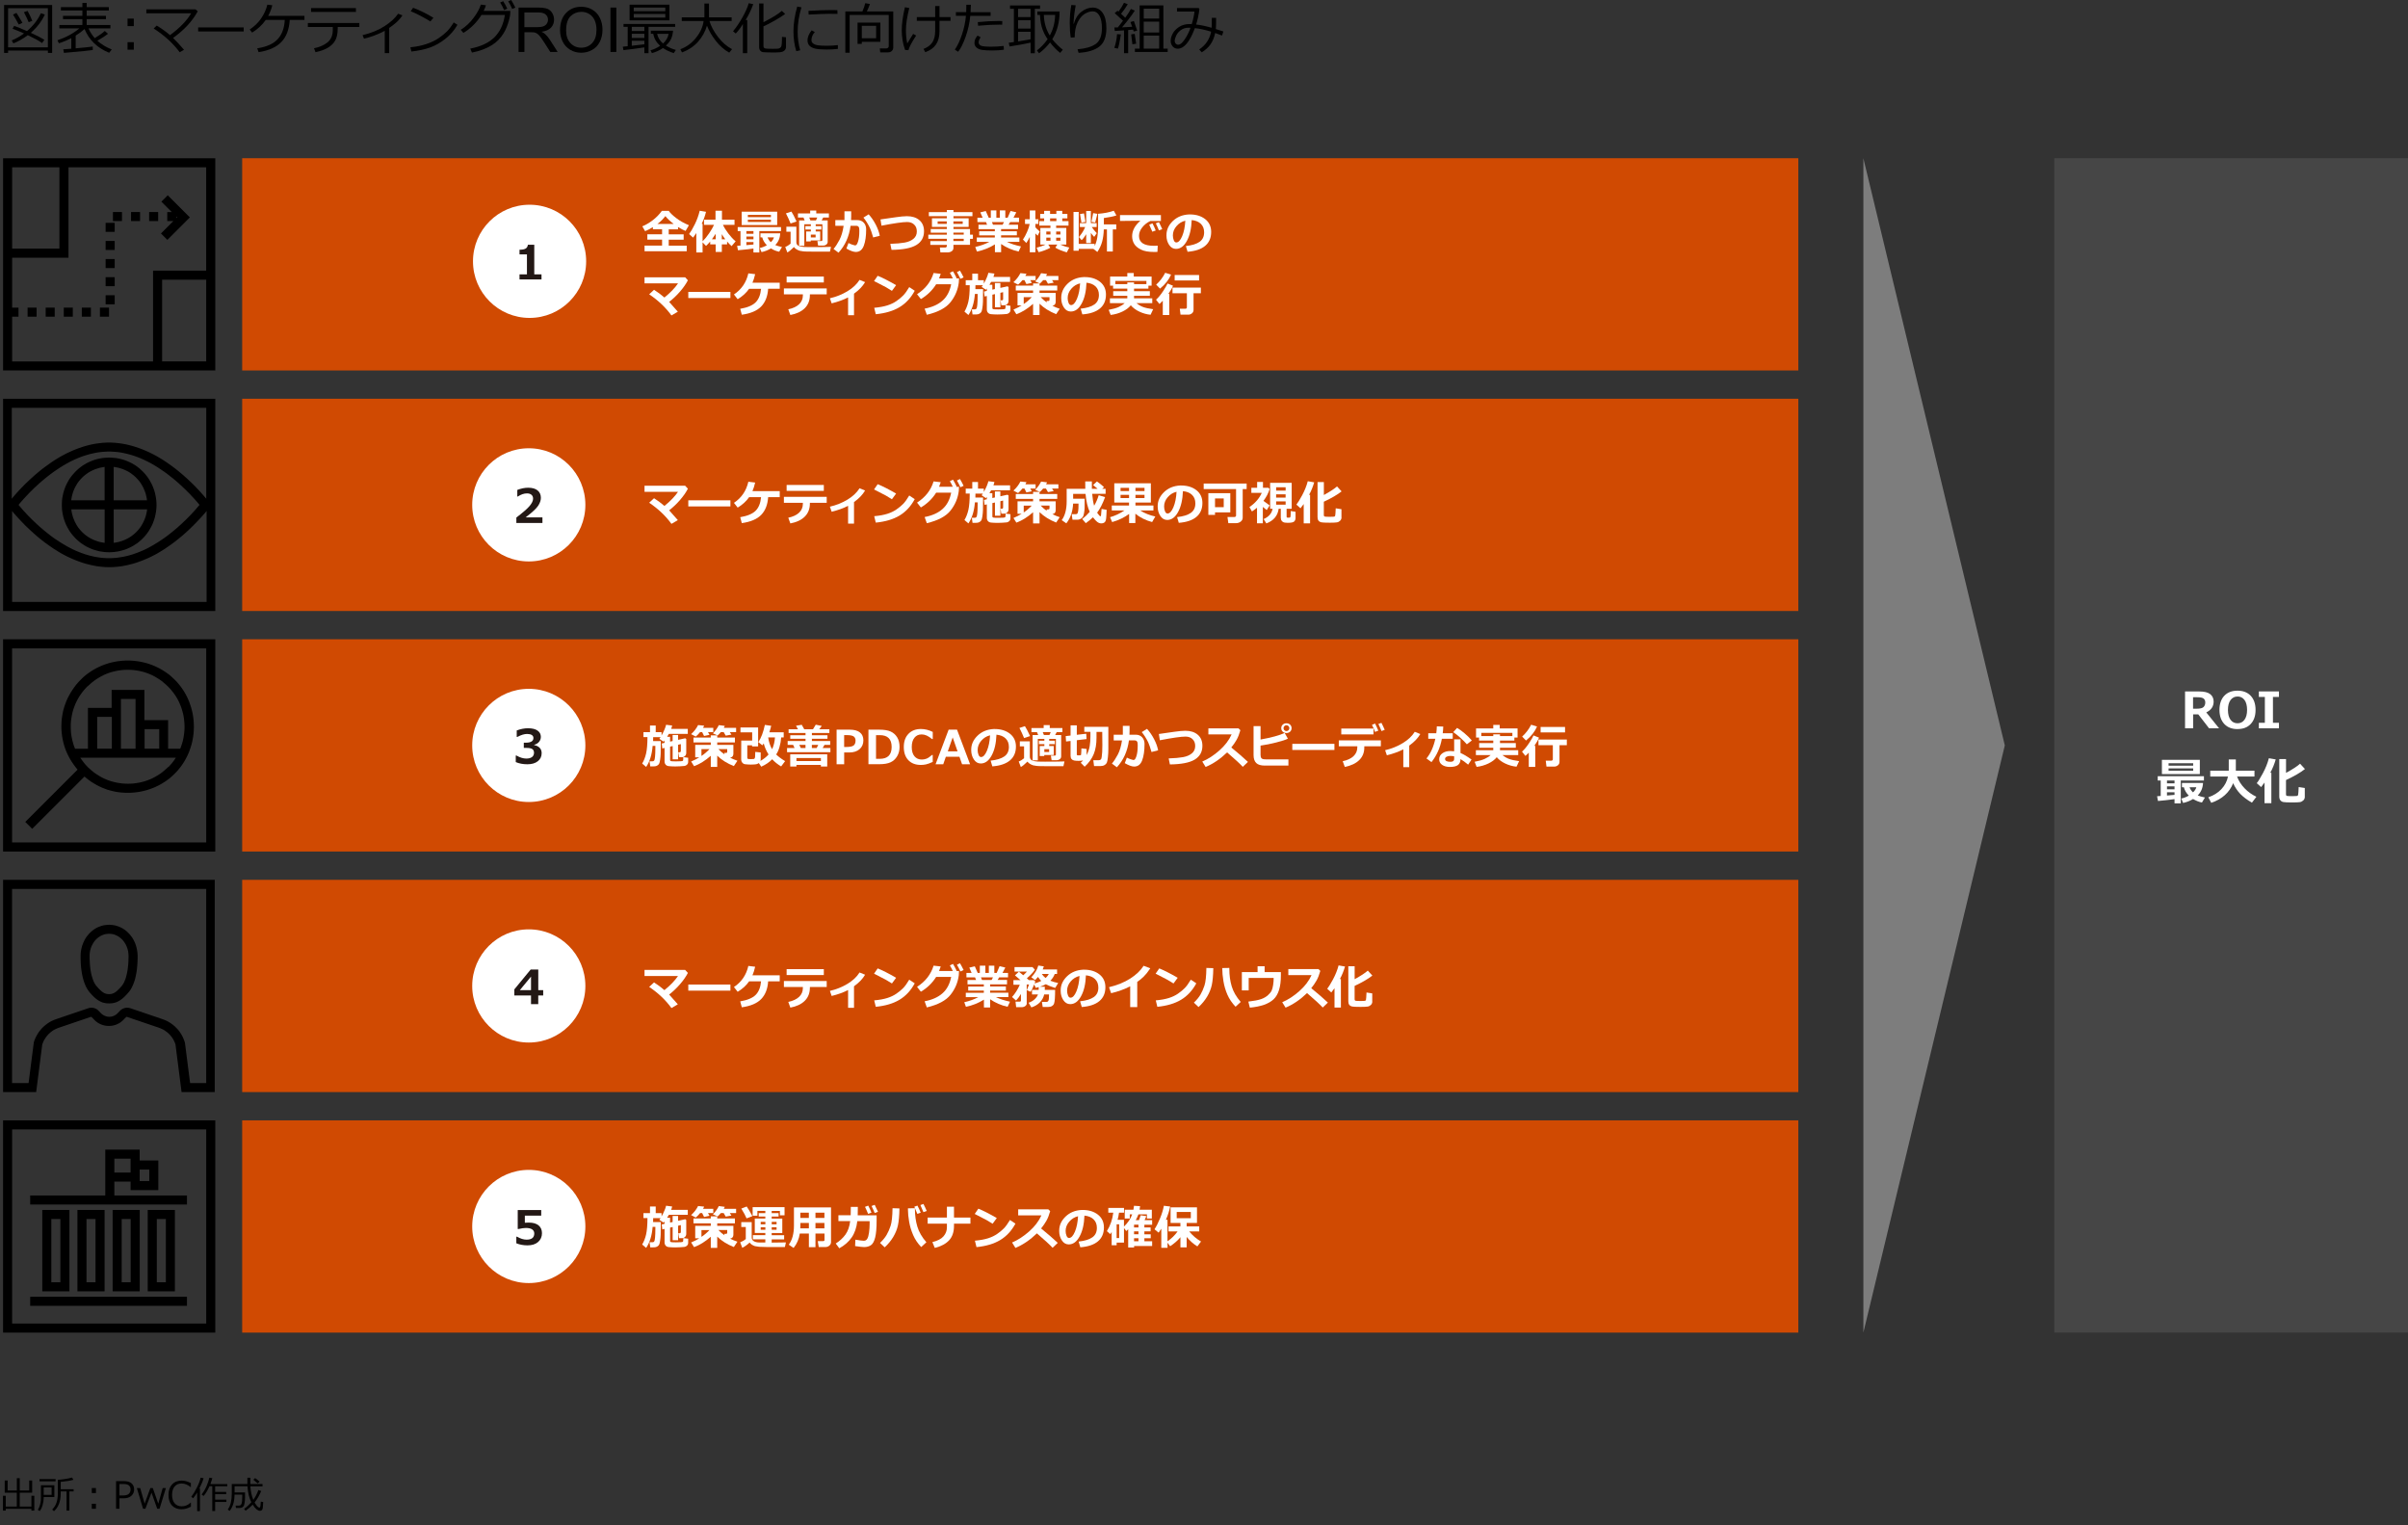 <?xml version="1.0" encoding="UTF-8"?>
<svg id="object" xmlns="http://www.w3.org/2000/svg" viewBox="0 0 769 487.03">
  <rect x="0" y="0" width="769" height="487.03" fill="#333333" stroke="none"/>
  <defs>
    <style>
      .cls-1 {
        fill: #231815;
      }

      .cls-1, .cls-2, .cls-3, .cls-4, .cls-5, .cls-6, .cls-7 {
        stroke-width: 0px;
      }

      .cls-2, .cls-4 {
        fill-rule: evenodd;
      }

      .cls-4 {
        fill: #7d7d7d;
      }

      .cls-5 {
        fill: #fff;
      }

      .cls-6 {
        fill: #464646;
      }

      .cls-7 {
        fill: #d04a02;
      }
    </style>
  </defs>
  <g>
    <path class="cls-3" d="M15.28,16.14H2.58v.76h-1.28V1.59h15.35v15.3h-1.35v-.76ZM2.58,15.11h12.71V2.62H2.58v12.49ZM13.43,13.73c-1-.71-2.52-1.54-4.55-2.5-1.5,1.13-3.03,2-4.6,2.62l-.54-.94c1.37-.56,2.67-1.3,3.93-2.23-1.39-.62-2.61-1.12-3.66-1.51l.51-.91c.94.31,2.3.87,4.1,1.67,2.02-1.73,3.49-3.63,4.43-5.71l1.27.42c-1,2.17-2.5,4.11-4.48,5.84,2.13.98,3.58,1.73,4.33,2.22l-.73,1.05ZM5.99,7.84c-.77-1.45-1.39-2.51-1.85-3.2l1.12-.53c.35.52.98,1.57,1.91,3.17l-1.18.55ZM9.15,7.08c-.17-.49-.67-1.55-1.51-3.19l1.18-.4c.59,1.1,1.09,2.15,1.5,3.16l-1.17.44Z"/>
    <path class="cls-3" d="M20.42,16.89l-.22-1.15c.61-.04,1.46-.1,2.57-.18v-3.39c-1.29.67-2.61,1.22-3.96,1.64l-.47-.95c2.74-.91,5.07-2.18,6.99-3.79h-6.38v-1.1h7.36v-1.85h-6.19v-1.06h6.19v-1.71h-6.86v-1.07h6.86V.94h1.38v1.34h7.07v1.07h-7.07v1.71h6.15v1.06h-6.15v1.85h7.57v1.1h-7c.54,1.2,1.21,2.23,2,3.11,1.48-.9,2.54-1.66,3.2-2.29l1.03.89c-.85.69-1.98,1.43-3.4,2.23,1.28,1.15,2.82,2.08,4.61,2.78l-.84,1.06c-3.79-1.54-6.4-4.07-7.86-7.58-.76.7-1.7,1.4-2.83,2.1v4.06c2.6-.23,4.42-.42,5.45-.57v1.11c-.43.11-3.49.42-9.18.91Z"/>
    <path class="cls-3" d="M42.73,8.34h-2v-2.4h2v2.4ZM42.73,15.87h-2v-2.4h2v2.4Z"/>
    <path class="cls-3" d="M58.77,15.89l-1.39.79c-2.09-2.83-4.85-5.36-8.3-7.58l.98-.93c1.55.93,2.96,1.95,4.23,3.05,3.09-2.27,5.35-4.59,6.77-6.98h-14.33v-1.24h15.75l.67.61c-1.72,3.16-4.35,5.99-7.88,8.51.91.87,2.07,2.12,3.5,3.77Z"/>
    <path class="cls-3" d="M77.82,10.05h-14.54v-1.3h14.54v1.3Z"/>
    <path class="cls-3" d="M92.53,6.35c-.18,3.04-1.07,5.4-2.69,7.07-1.62,1.67-4.04,2.75-7.25,3.23l-.45-1.22c3.03-.47,5.22-1.46,6.58-2.97s2.1-3.54,2.22-6.1h-6.08c-1.09,1.59-2.54,2.94-4.35,4.05l-.77-.99c1.48-.97,2.7-2.15,3.65-3.53s1.61-2.85,1.99-4.4l1.58.19c-.26,1.12-.69,2.25-1.31,3.38h11.58v1.3h-4.69Z"/>
    <path class="cls-3" d="M107.84,9.21c0,1.48-.25,2.68-.73,3.61-.49.93-1.26,1.72-2.32,2.37s-2.4,1.14-4.04,1.47l-.47-1.24c1.84-.39,3.3-1.04,4.38-1.95s1.62-2.22,1.62-3.94v-.91h-7.97v-1.28h16.45v1.28h-6.91v.59ZM113.67,3.81h-14.34v-1.22h14.34v1.22Z"/>
    <path class="cls-3" d="M124.3,16.95h-1.43v-7.1c-2.12,1.12-4.33,1.95-6.63,2.5l-.45-1.13c2.75-.67,5.09-1.62,7.02-2.87s3.38-2.57,4.33-3.97l1.39.52c-.68.98-1.39,1.78-2.14,2.42-.75.63-1.45,1.17-2.1,1.6v8.04Z"/>
    <path class="cls-3" d="M146.09,7.92c-.98,1.72-2.26,3.2-3.83,4.45s-3.2,2.18-4.9,2.79c-1.7.61-3.69,1.04-5.99,1.29l-.31-1.35c1.91-.19,3.62-.54,5.13-1.05s2.79-1.12,3.85-1.84c1.05-.72,1.94-1.43,2.66-2.14s1.45-1.68,2.19-2.91l1.2.76ZM138.42,5.69l-.99,1.15c-2.09-1.29-4.18-2.38-6.26-3.26l.76-1.1c2.19.82,4.36,1.89,6.5,3.21Z"/>
    <path class="cls-3" d="M155.18,1.69c-.17.56-.41,1.16-.73,1.8h8.53l-.07,1.22c-.02.35-.17,1.03-.45,2.05-.18.65-.41,1.3-.67,1.96s-.62,1.34-1.05,2.04-.96,1.37-1.57,1.99-1.33,1.19-2.14,1.7-1.76.97-2.83,1.37c-1.07.4-2.23.72-3.49.97l-.52-1.27c3.38-.66,5.96-1.87,7.72-3.63,1.77-1.76,2.88-4.13,3.33-7.11h-7.49c-.69,1.14-1.55,2.21-2.57,3.23s-2.09,1.85-3.2,2.49l-.83-.98c1.55-.98,2.91-2.24,4.06-3.77s1.94-2.95,2.35-4.28l1.62.21ZM162,2.77l-1,.45c-.38-.86-.8-1.66-1.27-2.41l.96-.43c.52.8.95,1.6,1.31,2.39ZM164.58,2.44l-1.01.41c-.39-.91-.81-1.72-1.26-2.43l.92-.43c.46.71.91,1.53,1.34,2.44Z"/>
    <path class="cls-3" d="M165.6,16.59V2.42h6.29c1.26,0,2.22.13,2.88.38s1.18.7,1.58,1.35c.39.65.59,1.36.59,2.14,0,1.01-.33,1.85-.98,2.54-.65.69-1.66,1.13-3.02,1.31.5.24.87.47,1.13.71.55.5,1.07,1.13,1.56,1.89l2.47,3.86h-2.36l-1.88-2.95c-.55-.85-1-1.5-1.35-1.95-.35-.45-.67-.77-.95-.95-.28-.18-.57-.31-.86-.38-.21-.05-.56-.07-1.04-.07h-2.18v6.29h-1.88ZM167.48,8.67h4.03c.86,0,1.53-.09,2.01-.27s.85-.46,1.1-.85c.25-.39.38-.81.38-1.27,0-.67-.24-1.22-.73-1.65-.49-.43-1.25-.65-2.31-.65h-4.49v4.69Z"/>
    <path class="cls-3" d="M178.85,9.69c0-2.35.63-4.19,1.9-5.53,1.26-1.33,2.89-2,4.89-2,1.31,0,2.49.31,3.54.94,1.05.62,1.85,1.5,2.4,2.62.55,1.12.83,2.39.83,3.8s-.29,2.72-.87,3.86-1.4,1.99-2.47,2.58-2.21.88-3.44.88c-1.33,0-2.53-.32-3.58-.97s-1.85-1.52-2.39-2.64c-.54-1.12-.81-2.29-.81-3.54ZM180.79,9.72c0,1.71.46,3.05,1.38,4.04.92.98,2.07,1.47,3.46,1.47s2.57-.5,3.49-1.49,1.37-2.4,1.37-4.23c0-1.15-.2-2.16-.58-3.02s-.96-1.53-1.71-2c-.75-.47-1.59-.71-2.53-.71-1.33,0-2.47.46-3.43,1.37-.96.91-1.44,2.43-1.44,4.57Z"/>
    <path class="cls-3" d="M194.95,16.59V2.42h1.88v14.17h-1.88Z"/>
    <path class="cls-3" d="M205.78,15.13c-2.08.32-4.31.61-6.68.88l-.2-1.1,1.56-.16v-6.18h-1.34v-.93h16.49v.93h-8.5v8.41h-1.33v-1.85ZM201.06,6.51V1.5h12.73v5.01h-12.73ZM201.76,8.57v1.34h4.02v-1.34h-4.02ZM201.76,10.78v1.34h4.02v-1.34h-4.02ZM201.76,14.61c1.66-.18,3-.34,4.02-.48v-1.12h-4.02v1.61ZM202.39,3.58h10.08v-1.16h-10.08v1.16ZM212.47,4.44h-10.08v1.18h10.08v-1.18ZM212.67,14.56c.93.59,1.98,1.05,3.16,1.39l-.66,1.01c-1.29-.4-2.44-.94-3.45-1.63-1.03.73-2.21,1.27-3.53,1.63l-.46-.9c1.06-.28,2.09-.76,3.08-1.44-1.21-1.08-1.94-2.36-2.19-3.83h-.77v-.98h7.09c-.09,1.02-.3,1.89-.63,2.61s-.88,1.43-1.65,2.13ZM211.74,13.89c1-.9,1.59-1.93,1.78-3.09h-3.67c.26,1.21.89,2.24,1.89,3.09Z"/>
    <path class="cls-3" d="M233.79,15.7l-.91,1.11c-1.63-.93-3.07-2.19-4.31-3.79s-2.17-3.2-2.8-4.82c-.57,1.93-1.53,3.65-2.87,5.15-1.35,1.5-3.05,2.63-5.11,3.39l-.51-1.03c1.92-.69,3.58-1.89,4.97-3.61s2.21-3.51,2.45-5.4h-6.98v-1.16h7.23V1.12h1.47v4.42h7.23v1.16h-7.08c.48,1.65,1.39,3.35,2.72,5.09s2.83,3.04,4.49,3.9Z"/>
    <path class="cls-3" d="M237.24,16.99V7.66c-.61,1.05-1.37,2.07-2.28,3.05l-.86-.73c1.01-1.2,2-2.66,2.98-4.39s1.66-3.25,2.03-4.56l1.45.3c-.75,1.99-1.56,3.67-2.43,5.04h.5v10.62h-1.4ZM242.42,1.11h1.4v5.99c2.84-1.46,4.79-2.67,5.86-3.63l1.06.98c-.8.6-1.93,1.32-3.37,2.14s-2.63,1.42-3.55,1.81v6.29c0,.18.03.33.1.45.07.12.17.22.3.28.13.06.41.11.84.13.43.02.98.03,1.64.03,1,0,1.61-.02,1.84-.06s.41-.12.57-.23.28-.25.36-.39c.08-.14.14-.46.19-.94.04-.48.07-1.21.07-2.19l1.28.13v3.08c0,.46-.17.84-.5,1.15s-.81.49-1.44.55-1.4.08-2.31.08c-.57,0-1.16-.01-1.76-.04-.61-.03-1.04-.05-1.3-.07s-.49-.11-.68-.26-.34-.34-.44-.56-.15-.48-.15-.78V1.11Z"/>
    <path class="cls-3" d="M255.56,16.05l-1.26.29c-.6-1.93-.91-4.02-.91-6.28,0-2.46.4-5.12,1.2-7.96l1.35.24c-.81,2.67-1.21,5.26-1.21,7.8,0,2.08.27,4.05.82,5.92ZM267.57,15.62c-1.22.13-2.42.19-3.59.19-1.63,0-2.85-.1-3.65-.29s-1.42-.51-1.83-.94-.62-1-.62-1.7c0-1.01.44-2.07,1.32-3.19l1.02.54c-.72.79-1.08,1.65-1.08,2.57,0,.46.19.83.58,1.11s.91.47,1.56.56,1.58.14,2.78.14,2.39-.07,3.52-.21v1.22ZM267.46,4.44c-.93-.02-1.81-.03-2.64-.03-1.21,0-3.41.08-6.58.25,0-.26-.02-.66-.05-1.19,3.02-.18,5.47-.26,7.36-.26.94,0,1.56,0,1.87.03v.08c0,.27.01.64.04,1.12Z"/>
    <path class="cls-3" d="M283.61,16.73h-2.5l-.15-1.27h2.04c.23,0,.42-.07.58-.2.16-.13.24-.3.24-.49V4.77h-12.48v12.07h-1.38V3.66h5.45c.46-1.08.76-1.97.91-2.65l1.5.27c-.3.83-.63,1.62-.99,2.37h8.43v11.53c0,.44-.16.81-.47,1.1s-.71.44-1.19.44ZM275.22,13.33v.68h-1.36v-6.79h7.29v6.12h-5.92ZM279.79,8.24h-4.57v3.98h4.57v-3.98Z"/>
    <path class="cls-3" d="M292.57,11.36c-1.44,2.21-2.25,3.76-2.45,4.66l-1.08-.07c-.71-1.97-1.06-4.07-1.06-6.29,0-2.1.34-4.55,1.01-7.35l1.39.25c-.71,2.83-1.07,5.18-1.07,7.04,0,1.51.14,2.93.42,4.27.73-1.22,1.36-2.24,1.89-3.05l.96.54ZM295.48,16.65l-.55-1.03c1.28-.49,2.22-1.19,2.82-2.1s.9-2.13.9-3.66v-3.21h-5.86v-1.19h5.86V1.92h1.38v3.54h3.52v1.19h-3.52v3.35c0,3.43-1.51,5.64-4.54,6.64Z"/>
    <path class="cls-3" d="M310.05,1.53c0,.66-.03,1.44-.09,2.36h6.39v1.17h-6.49c-.21,2.26-.71,4.49-1.49,6.69s-1.58,3.8-2.39,4.78l-1.05-.69c.85-1.21,1.61-2.83,2.29-4.86.68-2.03,1.09-4.01,1.25-5.93h-3.2v-1.17h3.28c.04-.76.05-1.54.05-2.36h1.44ZM320.6,15.87c-.93.16-2.19.24-3.78.24-1.34,0-2.39-.06-3.16-.17-.76-.11-1.37-.37-1.81-.76s-.66-.88-.66-1.46c0-.83.33-1.62,1-2.36l.98.55c-.43.57-.64,1.13-.64,1.66,0,.36.19.68.59.94s1.53.4,3.37.4c1.41,0,2.75-.08,4.03-.24l.07,1.2ZM320.08,6.73l-.02,1.15c-.29-.01-.55-.02-.79-.02-2.1,0-4.4.12-6.92.36l-.09-1.16c2.29-.24,4.56-.36,6.79-.36.39,0,.73,0,1.02.03Z"/>
    <path class="cls-3" d="M329.12,13.62c-2.1.45-4.34.85-6.72,1.22l-.25-1.19c.36-.04.9-.12,1.63-.23V2.8h-1.23v-1.06h9.59v1.06h-1.67v14.19h-1.34v-3.38ZM325.12,2.8v2.65h4v-2.65h-4ZM325.12,6.46v2.66h4v-2.66h-4ZM325.12,13.23c1.59-.25,2.93-.48,4-.69v-2.4h-4v3.09ZM336.04,12.52c.96,1.22,2.08,2.34,3.37,3.36l-.84,1.01c-1.12-.86-2.2-1.97-3.24-3.33-.97,1.28-2.13,2.43-3.5,3.45l-.68-.91c1.2-.9,2.34-2.09,3.41-3.59-.64-.9-1.18-1.94-1.62-3.12s-.72-2.73-.83-4.64h-.83v-1.08h7.11c-.02,3.45-.8,6.4-2.34,8.85ZM335.25,11.33c1.07-1.87,1.64-4.06,1.71-6.58h-3.61c.08,2.51.71,4.7,1.9,6.58Z"/>
    <path class="cls-3" d="M344.45,16.88l-.33-1.15c2.52-.2,4.45-.76,5.78-1.68s2-2.61,2-5.08c0-1.73-.27-3.05-.8-3.97-.53-.92-1.24-1.38-2.12-1.38-.84,0-1.7.28-2.59.82-.89.54-1.64,1.45-2.26,2.74s-.93,2.87-.92,4.75l-1.25.08c-.22-1.35-.33-2.86-.33-4.54,0-2.15.17-4.11.51-5.88l1.39.12c-.39,2.12-.63,4.07-.7,5.85h.12c.43-1.59,1.21-2.85,2.36-3.76s2.35-1.37,3.63-1.38c1.35,0,2.42.57,3.21,1.71s1.18,2.77,1.18,4.9c0,2.74-.75,4.69-2.25,5.85s-3.71,1.82-6.63,1.99Z"/>
    <path class="cls-3" d="M357,15.52l-1.13-.23c.47-1.42.76-2.89.86-4.4l1.23.11c-.38,2.34-.69,3.85-.96,4.52ZM358.96,16.99v-7.29l-2.96.18-.11-1.12h.42c.15,0,.37,0,.67,0,.64-.8,1.19-1.51,1.65-2.14l-2.65-2.43.89-.77.33.29c.76-1.03,1.34-1.97,1.75-2.82l1.2.46c-.65,1.09-1.37,2.11-2.14,3.06.5.45.95.86,1.34,1.25.84-1.17,1.44-2.11,1.8-2.8l1.25.54c-1.16,1.74-2.52,3.52-4.08,5.33,1.04-.04,2.12-.1,3.23-.18-.22-.65-.4-1.15-.54-1.51l1.1-.33c.28.78.63,1.81,1.05,3.08l-1.12.27c-.02-.08-.08-.28-.18-.61-.27.03-.8.08-1.58.14v7.39h-1.3ZM361.64,14.14c-.15-1.32-.29-2.38-.4-3.16l1.13-.17c.14,1.11.3,2.15.47,3.14l-1.2.18ZM362.43,16.58v-1.06h1.52V1.73h7.58v13.79h1.37v1.06h-10.48ZM370.19,5.93v-3.17h-4.94v3.17h4.94ZM365.25,10.38h4.94v-3.47h-4.94v3.47ZM365.25,15.52h4.94v-4.16h-4.94v4.16Z"/>
    <path class="cls-3" d="M390.69,10.05l-.43,1.3c-.79-.3-1.51-.57-2.19-.81-.3,1.42-.79,2.61-1.47,3.59s-1.62,1.83-2.82,2.57l-.81-.91c2.09-1.41,3.35-3.3,3.8-5.68-1.85-.58-3.58-.96-5.18-1.13-1.64,4.38-3.47,6.57-5.48,6.57-.64,0-1.18-.24-1.61-.73s-.64-1.07-.64-1.75c0-.75.21-1.53.65-2.35.43-.82,1.11-1.53,2.05-2.13s2-.9,3.19-.91c.27,0,.55,0,.83.02.44-1.35.73-2.69.88-4.02h-5.58v-1.12h6.89l.27.29c-.22,1.82-.57,3.47-1.05,4.97,1.54.18,3.19.53,4.95,1.05.04-.43.05-1.48.05-3.16h1.37v1.53c0,.81-.02,1.49-.09,2.04.54.16,1.34.42,2.41.76ZM380.18,8.87c-.27-.01-.49-.02-.65-.02-.91,0-1.72.25-2.4.74s-1.19,1.09-1.51,1.78-.48,1.27-.48,1.73c0,.32.11.6.33.83s.48.35.79.35c.62,0,1.31-.57,2.09-1.72s1.39-2.38,1.84-3.7Z"/>
  </g>
  <g>
    <path class="cls-3" d="M.94,482.33v-4.72h.9v3.44h3.53v-4.44s-3.86,0-3.86,0v-3.9h.93v3.2h2.94v-3.93h.93v3.93h3.02v-3.2h.94v3.9h-3.97v4.44s3.73,0,3.73,0v-3.44h.93v4.72h-.93v-.56H1.84v.56h-.9Z"/>
    <path class="cls-3" d="M13.96,478.01v.16c0,.78-.12,1.58-.35,2.39s-.54,1.45-.93,1.92l-.6-.4c.21-.33.38-.69.53-1.1s.26-.81.34-1.22.12-.98.12-1.69v-3.84h4.29v3.78h-3.4ZM12.62,472.98v-.72h5.13v.72h-5.13ZM16.48,474.93h-2.53v2.38h2.53v-2.38ZM21.25,482.33v-6.13h-1.86v.69c0,2.46-.71,4.34-2.14,5.63l-.59-.52c.62-.62,1.08-1.35,1.37-2.17s.44-1.8.44-2.94v-4.39c.57-.02,1.33-.11,2.27-.25s1.7-.3,2.26-.47l.45.72c-1,.28-2.35.5-4.06.66v2.35h4.12v.69h-1.35v6.13h-.92Z"/>
    <path class="cls-3" d="M30.64,476.73h-1.33v-1.6h1.33v1.6ZM30.64,481.75h-1.33v-1.6h1.33v1.6Z"/>
    <path class="cls-3" d="M38.15,478.42v3.33h-1.09v-8.83h2.44c1.14,0,1.98.24,2.52.72s.82,1.12.82,1.93-.3,1.52-.89,2.05-1.43.79-2.5.79h-1.29ZM38.15,473.85v3.65h1.09c.89,0,1.53-.17,1.9-.52s.56-.81.56-1.38-.18-1.01-.54-1.31-.94-.45-1.74-.45h-1.27Z"/>
    <path class="cls-3" d="M52.98,475.13l-2.03,6.62h-.74l-1.83-5.14-1.95,5.14h-.74l-1.99-6.62h1.07l1.42,4.98,1.83-4.98h.78l1.74,4.98,1.42-4.98h1.03Z"/>
    <path class="cls-3" d="M58.03,481.91c-1.32,0-2.35-.4-3.1-1.2s-1.12-1.92-1.12-3.37.38-2.54,1.14-3.36,1.79-1.22,3.09-1.22c.93,0,1.91.26,2.92.79v1.28h-.08c-.92-.77-1.89-1.15-2.91-1.15-.93,0-1.67.32-2.21.97s-.81,1.54-.81,2.69.28,2.03.83,2.67,1.29.96,2.21.96c.5,0,.97-.08,1.42-.24s.94-.47,1.48-.93h.08v1.29c-.75.36-1.33.58-1.75.67s-.81.13-1.17.13Z"/>
    <path class="cls-3" d="M62.97,482.53v-5.98c-.39.66-.83,1.27-1.29,1.84l-.6-.48c.62-.79,1.23-1.79,1.83-2.99s.99-2.23,1.16-3.1l.94.17c-.21.84-.66,1.95-1.35,3.3h.2v7.22h-.88ZM67.79,482.43v-7.89h-.88c-.54,1.21-1.16,2.25-1.88,3.12l-.65-.46c.66-.84,1.19-1.76,1.61-2.75s.71-1.87.87-2.63l.94.16c-.16.63-.37,1.25-.61,1.88h5.4v.7h-3.88v1.81h3.52v.71h-3.52v1.76h3.59v.72h-3.59v2.89h-.92Z"/>
    <path class="cls-3" d="M75.36,481.52l-.12-.79h1.1c.41,0,.68-.22.82-.66s.21-1.23.21-2.37v-.47h-2.46c-.03,1.24-.18,2.27-.45,3.08s-.65,1.52-1.12,2.13l-.6-.45c.47-.66.8-1.4.99-2.23s.29-1.78.29-2.84v-3.07h4.98v-2.02h.96v2.02h3.88v.73h-3.88c.09,1.59.41,3.04.94,4.33.7-.99,1.23-2.04,1.62-3.15l.89.33c-.56,1.34-1.24,2.53-2.03,3.56l-.08.1c.68,1.09,1.18,1.63,1.51,1.63.13,0,.22-.06.27-.17s.09-.29.12-.54.05-.65.08-1.2l.77.12c-.04,1.34-.14,2.14-.28,2.39s-.38.39-.71.41h-.08c-.32,0-.69-.17-1.09-.5s-.8-.82-1.19-1.46c-.63.67-1.38,1.32-2.26,1.94l-.49-.59c.81-.57,1.58-1.28,2.31-2.12-.68-1.32-1.09-3.02-1.23-5.1h-4.11v1.96h3.34v1.51c0,.66-.06,1.26-.14,1.79s-.19.88-.3,1.05-.27.32-.49.44-.46.18-.73.18h-1.27ZM82.29,473.65c-.12-.12-.59-.52-1.39-1.17l.57-.53c.47.32.95.7,1.44,1.14l-.62.56Z"/>
  </g>
  <g>
    <path class="cls-2" d="M51.77,115.4v-26.09h14.08v26.09h-14.08ZM3.88,101.12h2.03v-2.9h-2.03v-15.93h17.99v-28.87h43.97v33h-16.96v28.99H3.88v-14.28ZM18.97,53.42v25.97H3.88v-25.97h15.09ZM.98,50.52v67.77h67.77V50.52H.98Z"/>
    <rect class="cls-3" x="14.59" y="98.22" width="2.88" height="2.9"/>
    <rect class="cls-3" x="20.37" y="98.22" width="2.88" height="2.9"/>
    <rect class="cls-3" x="26.13" y="98.22" width="2.9" height="2.9"/>
    <rect class="cls-3" x="8.81" y="98.22" width="2.88" height="2.9"/>
    <rect class="cls-3" x="47.63" y="67.7" width="2.88" height="2.88"/>
    <rect class="cls-3" x="33.73" y="76.93" width="2.9" height="2.88"/>
    <rect class="cls-3" x="33.73" y="71.15" width="2.9" height="2.88"/>
    <rect class="cls-3" x="36.07" y="67.7" width="2.88" height="2.88"/>
    <rect class="cls-3" x="31.91" y="98.22" width="2.9" height="2.9"/>
    <rect class="cls-3" x="41.85" y="67.7" width="2.88" height="2.88"/>
    <rect class="cls-3" x="33.73" y="88.5" width="2.9" height="2.88"/>
    <rect class="cls-3" x="33.73" y="82.71" width="2.9" height="2.89"/>
    <rect class="cls-3" x="33.73" y="94.27" width="2.9" height="2.9"/>
    <path class="cls-2" d="M56.29,69.14l.26.26-.26.24v-.51ZM53.45,76.59l7.18-7.18-7.06-7.06-2.03,2.05,3.31,3.31h-1.44v2.88h1.95l-3.96,3.96,2.05,2.05Z"/>
  </g>
  <rect class="cls-7" x="77.34" y="50.52" width="496.96" height="67.77"/>
  <rect class="cls-6" x="656.06" y="50.52" width="112.94" height="374.98"/>
  <rect class="cls-7" x="77.34" y="127.32" width="496.96" height="67.77"/>
  <rect class="cls-7" x="77.34" y="204.12" width="496.96" height="67.77"/>
  <rect class="cls-7" x="77.34" y="280.93" width="496.96" height="67.77"/>
  <rect class="cls-7" x="77.34" y="357.73" width="496.96" height="67.77"/>
  <g>
    <path class="cls-2" d="M3.87,192.19v-29.03l.57.71.73.83.87.95.99,1.05,1.11,1.15,1.25,1.19.67.61.69.63.71.63.75.63.71.59.71.55.71.55.73.53.71.51.71.49.71.49.74.45.71.45.71.43.73.4.71.38.71.36.73.34.71.32.71.3.73.3.71.26.71.26.71.24.71.22.71.18.71.18.71.16.69.14.71.14.69.1.71.08.69.06.69.06.69.02.69.02.67-.02.69-.02.69-.06.71-.06.69-.08.69-.1.71-.14.71-.14.69-.16.71-.18.71-.18.71-.22.71-.24.71-.26.73-.26.71-.3.71-.3.73-.32.71-.34.71-.36.73-.38.71-.4.71-.43.74-.45.71-.45.71-.49.71-.49.73-.51.71-.53.71-.55.71-.55.71-.59.75-.63.71-.63.71-.63.65-.61,1.25-1.21,1.11-1.13.99-1.05.87-.95.73-.83.59-.71v29.03H3.87ZM63.72,161.21h0l-.65.76-.85.99-1.05,1.13-.59.63-.65.65-.67.67-.73.69-.75.71-.81.73-.83.71-.87.73-.91.73-.93.73-.97.71-1.02.69-1.03.67-1.05.65-1.09.63-1.11.61-1.15.55-.57.26-.59.24-.59.24-.61.24-.59.2-.61.22-.61.18-.63.18-.61.16-.63.14-.63.14-.63.1-.65.1-.63.1-.65.06-.65.04-.65.04h-1.32l-.65-.04-.65-.04-.63-.06-.65-.1-.65-.1-.63-.1-.63-.14-.63-.14-.61-.16-.63-.18-.61-.18-.61-.22-.59-.2-.61-.24-.59-.24-.59-.24-.57-.26-1.15-.57-1.11-.59-1.07-.63-1.07-.65-1.03-.67-1.02-.69-.97-.71-.93-.73-.91-.73-.87-.73-.83-.71-.81-.73-.75-.71-.73-.69-.67-.67-.65-.65-.59-.63-1.05-1.13-.85-.99-.65-.76.65-.79.85-.97,1.05-1.13.59-.63.63-.65.69-.67.71-.71.77-.69.79-.73.85-.73.87-.73.89-.71.95-.73.97-.71,1.02-.69,1.03-.69,1.05-.65,1.09-.63,1.11-.59,1.13-.55.59-.26.59-.26.59-.24.59-.22.61-.22.61-.2.61-.18.61-.18.63-.16.63-.14.63-.14.63-.12.65-.1.63-.08.65-.06.65-.04.65-.04h1.32l.65.04.65.04.65.06.63.08.65.1.63.12.63.14.63.14.61.16.63.18.61.18.61.2.59.22.61.22.59.24.59.26.57.26,1.15.55,1.11.59,1.09.63,1.05.65,1.03.69,1.02.69.97.71.93.73.91.71.87.73.83.73.81.73.75.71.73.69.67.67.65.65.59.63,1.05,1.13.85.97.65.79ZM65.87,130.22v29.03l-.59-.71-.73-.83-.87-.97-.99-1.05-1.11-1.13-1.25-1.19-.65-.61-.71-.63-.71-.63-.75-.63-.71-.59-.71-.57-.71-.53-.71-.53-.73-.51-.71-.51-.71-.47-.71-.47-.74-.43-.71-.43-.71-.4-.73-.38-.71-.36-.71-.34-.73-.32-.71-.32-.71-.28-.73-.28-.71-.24-.71-.24-.71-.22-.71-.2-.71-.18-.69-.16-.71-.14-.71-.12-.69-.1-.69-.08-.71-.08-.69-.04-.69-.04h-1.36l-.69.04-.69.04-.69.08-.71.08-.69.1-.71.12-.69.14-.71.16-.71.18-.71.2-.71.22-.71.24-.71.24-.71.28-.73.28-.71.32-.71.32-.73.34-.71.36-.71.38-.73.4-.71.43-.71.43-.74.47-.71.47-.71.51-.71.51-.73.53-.71.53-.71.57-.71.59-.75.63-.71.63-.69.63-.67.61-1.25,1.19-1.11,1.13-.99,1.05-.87.97-.73.83-.57.71v-29.03h62ZM.98,127.32v67.77h67.77v-67.77H.98Z"/>
    <path class="cls-2" d="M36.31,173.33v-10.69h10.67l-.06.53-.1.51-.12.51-.12.51-.16.49-.18.47-.2.49-.2.45-.24.45-.24.45-.26.43-.28.43-.3.38-.32.4-.32.36-.34.36-.36.34-.38.34-.38.3-.4.3-.4.28-.42.26-.45.26-.45.22-.47.22-.47.18-.47.18-.51.16-.49.14-.51.1-.51.1-.53.08ZM22.75,162.64h10.67v10.69l-.51-.08-.53-.1-.51-.1-.49-.14-.49-.16-.49-.18-.47-.18-.47-.22-.45-.22-.45-.26-.43-.26-.4-.28-.4-.3-.38-.3-.38-.34-.36-.34-.34-.36-.32-.36-.32-.4-.3-.38-.28-.43-.26-.43-.24-.45-.24-.45-.2-.45-.2-.49-.18-.47-.14-.49-.14-.51-.12-.51-.08-.51-.08-.53ZM33.41,149.08v10.67h-10.67l.08-.51.08-.51.12-.51.14-.51.14-.49.18-.49.2-.47.2-.47.24-.45.24-.43.26-.43.28-.43.3-.4.32-.38.32-.36.34-.36.36-.34.38-.34.38-.3.4-.3.4-.28.43-.28.45-.24.45-.22.47-.22.47-.2.49-.16.49-.16.49-.14.51-.1.53-.1.51-.08ZM46.97,159.75h-10.67v-10.67l.53.08.51.1.51.1.49.14.51.16.47.16.47.2.47.22.45.22.45.24.42.28.4.28.4.3.38.3.38.34.36.34.34.36.32.36.32.38.3.4.28.43.26.43.24.43.24.45.2.47.2.47.18.49.16.49.12.51.12.51.1.51.06.51ZM34.87,146.11h0l-.79.02-.77.06-.75.08-.75.14-.73.16-.71.2-.71.24-.69.28-.67.3-.65.32-.63.36-.61.38-.59.43-.59.45-.55.49-.53.51-.49.53-.49.55-.45.57-.43.59-.38.61-.36.65-.34.65-.3.67-.26.69-.24.69-.2.73-.16.73-.14.73-.1.77-.04.77-.02.77.02.76.04.77.1.75.14.75.16.73.2.71.24.71.26.69.3.67.34.65.36.63.38.63.43.59.45.57.49.55.49.53.53.51.55.47.59.47.59.4.61.4.63.36.65.32.67.3.69.28.71.22.71.2.73.18.75.12.75.1.77.06.79.02.77-.02.77-.06.75-.1.75-.12.73-.18.71-.2.71-.22.69-.28.67-.3.65-.32.63-.36.61-.4.61-.4.57-.47.55-.47.53-.51.51-.53.47-.55.45-.57.42-.59.38-.63.36-.63.34-.65.3-.67.26-.69.24-.71.2-.71.16-.73.14-.75.1-.75.06-.77.02-.76-.02-.77-.06-.77-.1-.77-.14-.73-.16-.73-.2-.73-.24-.69-.26-.69-.3-.67-.34-.65-.36-.65-.38-.61-.42-.59-.45-.57-.47-.55-.51-.53-.53-.51-.55-.49-.57-.45-.61-.43-.61-.38-.63-.36-.65-.32-.67-.3-.69-.28-.71-.24-.71-.2-.73-.16-.75-.14-.75-.08-.77-.06-.77-.02Z"/>
  </g>
  <g>
    <path class="cls-2" d="M65.86,268.99H3.86v-61.96h62v61.96ZM.98,204.12v67.77h67.77v-67.77H.98Z"/>
    <path class="cls-2" d="M27.95,219.18h0l.67-.61.67-.59.71-.57.73-.51.75-.47.77-.45.79-.41.81-.35.81-.32.86-.28.85-.22.87-.2.87-.14.89-.12.89-.06.91-.02.91.02.89.06.89.12.87.14.87.2.85.22.83.28.83.32.81.35.79.41.77.45.75.47.73.51.69.57.69.59.65.61.51.53.47.51.43.55.43.54.41.57.37.57.35.59.32.59.3.61.26.61.26.63.22.63.2.63.18.63.16.65.14.65.1.65.08.65.06.67.04.65.02.67v.65l-.04.67-.06.65-.08.67-.1.65-.12.65-.14.65-.18.63-.2.65-.22.63-.24.61h-3.86v-9.12h-7.58v-9.66h-10.46v5.74h-7.57v13.04h-4.1l-.26-.61-.22-.63-.18-.65-.18-.63-.14-.65-.14-.65-.1-.65-.08-.67-.04-.65-.04-.67v-1.32l.04-.65.06-.67.1-.65.1-.65.14-.65.14-.65.18-.63.2-.63.24-.63.24-.63.28-.61.3-.61.32-.59.35-.59.37-.57.41-.57.41-.54.45-.55.47-.51.49-.53ZM35.72,239.05h-4.68v-10.16h4.68v10.16ZM50.85,239.05h-4.67v-6.24h4.67v6.24ZM38.62,226.01v-2.84h4.67v15.89h-4.67v-13.04ZM53.69,244.92h0l-.65.61-.69.59-.69.57-.73.51-.75.47-.77.45-.79.41-.81.35-.83.32-.83.28-.85.22-.87.2-.87.14-.89.12-.89.06-.91.02-.91-.02-.89-.06-.89-.12-.87-.14-.87-.2-.85-.22-.86-.28-.81-.32-.81-.35-.79-.41-.77-.45-.75-.47-.73-.51-.71-.57-.67-.59-.67-.61-.33-.37-.35-.35-.3-.37-.3-.37-.28-.37-.28-.39-.55-.77h30.54l-.53.77-.28.39-.28.37-.3.37-.33.37-.32.35-.35.37ZM10.28,264.64l16.7-16.69.73.61.75.57.77.55.81.49.81.47.83.43.85.39.87.35.87.33.92.26.89.22.93.2.93.14.93.1.95.06.97.02h.53l.53-.02.51-.04.53-.04.51-.06.53-.06.51-.08.51-.1.51-.1.49-.12.51-.12.49-.14.49-.16.49-.16.49-.18.47-.18.49-.2.47-.22.45-.22.47-.22.45-.26.45-.24.43-.28.45-.28.43-.28.41-.3.43-.3.41-.32.39-.35.39-.35.39-.37.39-.37.39-.39.37-.41.35-.39.35-.43.33-.41.32-.43.3-.43.3-.45.28-.43.26-.45.26-.47.24-.45.24-.47.22-.47.2-.47.2-.47.18-.49.16-.47.16-.49.16-.49.14-.49.12-.51.12-.49.1-.51.16-1,.12-1,.06-1.02.04-1.02-.04-1.02-.06-1.02-.12-1-.16-1-.1-.51-.12-.49-.12-.51-.14-.49-.16-.49-.16-.49-.16-.47-.18-.49-.2-.47-.2-.47-.22-.47-.24-.47-.24-.47-.26-.45-.26-.44-.28-.43-.3-.45-.3-.43-.32-.43-.33-.41-.35-.43-.35-.41-.37-.39-.39-.39-.39-.37-.39-.37-.39-.35-.39-.35-.41-.32-.43-.3-.41-.3-.43-.28-.45-.28-.43-.28-.45-.24-.45-.26-.47-.22-.45-.22-.47-.22-.49-.2-.47-.18-.49-.18-.49-.16-.49-.16-.49-.14-.51-.12-.49-.12-.51-.1-.51-.1-.51-.08-.53-.06-.51-.06-.53-.04-.51-.04-.53-.02h-1.06l-.53.02-.53.04-.51.04-.53.06-.51.06-.51.08-.51.1-.51.1-.51.12-.49.12-.52.14-.49.16-.49.16-.47.18-.49.18-.47.2-.47.22-.47.22-.45.22-.45.26-.45.24-.45.28-.43.28-.43.28-.43.3-.41.3-.41.32-.41.35-.39.35-.39.37-.37.37-.37.37-.37.39-.33.39-.35.39-.3.41-.32.41-.28.41-.28.41-.55.84-.49.87-.47.87-.41.89-.35.91-.33.93-.28.93-.22.95-.18.95-.14.95-.1.98-.04.97-.02.95.04.98.08.97.12.95.16.95.22.95.24.93.3.93.35.93.39.89.45.89.47.87.53.85.57.83.3.41.3.41.33.41.32.39-16.7,16.69,2.05,2.05Z"/>
  </g>
  <g>
    <path class="cls-2" d="M65.85,422.61H3.87v-61.99h61.99v61.99ZM.98,357.73v67.77h67.77v-67.77H.98Z"/>
    <rect class="cls-3" x="9.64" y="414.06" width="50.07" height="2.89"/>
    <path class="cls-2" d="M36.52,369.97h5.19v4.42h-5.19v-4.42ZM47.67,373.45v3.64h-3.07v-3.64h3.07ZM59.71,381.71h-23.19v-4.42h5.19v2.71h8.85v-9.46h-5.96v-3.46h-10.98v14.63H9.64v2.89h50.07v-2.89Z"/>
    <path class="cls-2" d="M16.39,389.23h2.89v20.2h-2.89v-20.2ZM22.17,412.32v-25.98h-8.67v25.98h8.67Z"/>
    <path class="cls-2" d="M27.62,389.23h2.89v20.2h-2.89v-20.2ZM33.4,412.32v-25.98h-8.67v25.98h8.67Z"/>
    <path class="cls-2" d="M38.86,389.23h2.87v20.2h-2.87v-20.2ZM44.62,412.32v-25.98h-8.65v25.98h8.65Z"/>
    <path class="cls-2" d="M50.08,389.23h2.89v20.2h-2.89v-20.2ZM55.85,412.32v-25.98h-8.67v25.98h8.67Z"/>
  </g>
  <g>
    <path class="cls-2" d="M65.85,345.82h-5.14l-1.64-12.81-.06-.24-.22-.65-.26-.63-.28-.61-.32-.57-.36-.57-.38-.55-.43-.51-.47-.49-.47-.47-.51-.43-.53-.4-.57-.38-.57-.34-.59-.3-.63-.26-.64-.24-10.14-3.44-.22-.06-.22-.06-.22-.02-.22-.02h-.45l-.22.04-.22.04-.22.06-.2.08-.2.08-.2.1-.2.12-.18.14-.18.14-.16.16-.79.81-.28.26-.28.22-.32.18-.32.16-.34.12-.36.1-.36.06-.38.02-.36-.02-.38-.06-.34-.1-.34-.12-.34-.16-.3-.18-.3-.22-.28-.26-.79-.81-.16-.16-.18-.14-.18-.14-.18-.12-.2-.1-.2-.08-.22-.08-.2-.06-.22-.04-.22-.04h-.47l-.22.02-.22.02-.22.06-.22.06-10.12,3.44-.66.24-.61.26-.61.3-.57.34-.55.38-.53.4-.51.43-.49.47-.45.49-.42.51-.38.55-.36.57-.32.57-.3.61-.26.63-.22.65-1.68,13.06H3.85v-62h62v62ZM.98,280.93v67.77h10.57l1.94-15.2.18-.47.18-.45.22-.45.26-.43.26-.4.28-.38.32-.38.32-.36.36-.32.36-.32.38-.28.4-.28.42-.24.46-.22.45-.2.49-.18,10.12-3.44.1-.02.08.02.08.02.08.06.79.81.24.24.24.22.26.2.26.2.28.18.28.16.28.14.3.14.3.12.3.1.32.08.32.08.32.06.32.04.34.02h.67l.32-.02.34-.04.32-.06.3-.08.32-.08.3-.1.3-.12.3-.14.28-.14.28-.16.28-.18.26-.2.26-.2.24-.22.24-.24.79-.81.08-.06.08-.02.1-.02.08.02,10.14,3.44.47.18.45.2.46.22.42.24.4.28.38.28.38.32.34.32.34.36.3.38.3.38.26.4.24.43.22.45.2.45.16.47,1.94,15.2h10.59v-67.77H.98Z"/>
    <path class="cls-2" d="M34.85,298.15h0l.32.02.32.02.3.04.32.06.3.08.28.1.3.12.28.12.26.14.28.16.26.18.24.18.24.2.24.2.22.22.22.24.2.24.2.26.18.28.18.28.16.28.14.3.14.3.12.32.12.32.1.34.08.32.08.36.04.34.04.36.02.36.02.36-.02.85-.02.81-.04.79-.08.77-.08.73-.1.69-.12.67-.14.63-.16.61-.16.57-.2.53-.2.49-.22.47-.24.4-.26.38-.26.33-.61.67-.55.53-.24.24-.24.18-.24.18-.22.14-.22.14-.22.1-.22.08-.22.08-.22.04-.22.04-.24.02h-.51l-.24-.02-.24-.04-.22-.04-.22-.08-.22-.08-.22-.1-.22-.14-.22-.14-.24-.18-.22-.18-.26-.24-.55-.53-.59-.67-.28-.33-.26-.38-.24-.4-.22-.47-.2-.49-.18-.53-.18-.57-.16-.61-.14-.63-.12-.67-.1-.69-.08-.73-.06-.77-.04-.79-.04-.81v-1.21l.02-.36.04-.36.06-.34.06-.36.1-.32.08-.34.12-.32.12-.32.14-.3.16-.3.16-.28.16-.28.18-.28.2-.26.2-.24.22-.24.22-.22.24-.2.24-.2.26-.18.26-.18.26-.16.28-.14.28-.12.28-.12.3-.1.3-.08.3-.06.32-.04.3-.02.32-.02ZM34.85,320.39h0l.53-.02.49-.04.47-.1.43-.1.42-.14.4-.18.38-.2.36-.22.36-.24.34-.26.32-.28.32-.28.32-.32.32-.32.61-.69.38-.45.34-.47.32-.53.28-.57.28-.6.24-.65.24-.67.2-.71.16-.75.16-.79.14-.81.1-.87.08-.89.06-.93.04-.95.02-1.01-.02-.51-.04-.53-.06-.51-.08-.49-.1-.49-.12-.49-.14-.47-.16-.45-.18-.47-.2-.43-.22-.43-.24-.4-.24-.4-.28-.36-.28-.36-.3-.36-.32-.32-.32-.32-.34-.3-.36-.28-.36-.26-.38-.24-.4-.22-.4-.2-.4-.16-.42-.16-.45-.14-.45-.12-.45-.08-.47-.06-.47-.04-.47-.02-.47.02-.47.04-.47.06-.45.08-.45.12-.43.14-.42.16-.42.16-.4.2-.38.22-.38.24-.36.26-.36.28-.34.3-.34.32-.3.32-.3.36-.3.36-.26.36-.26.4-.24.4-.2.43-.2.43-.18.47-.18.45-.14.47-.12.49-.1.49-.08.49-.06.51-.02.53-.02.51.02,1.01.02.95.06.93.08.89.12.87.12.81.16.79.18.75.2.71.22.67.26.65.26.6.3.57.32.53.34.47.36.45.63.69.32.32.3.32.32.28.34.28.34.26.34.24.38.22.38.2.38.18.42.14.45.1.47.1.49.04.51.02Z"/>
  </g>
  <polygon class="cls-4" points="640.24 238.01 595.07 50.52 595.07 425.5 640.24 238.01"/>
  <g>
    <circle class="cls-5" cx="169.12" cy="83.44" r="18.07"/>
    <path class="cls-1" d="M172.93,89.22h-7.02v-1.61h2.37v-6.39h-2.37v-1.48c.94,0,1.6-.14,1.99-.39.39-.25.61-.65.68-1.19h2.04v9.45h2.31v1.61Z"/>
  </g>
  <g>
    <path class="cls-5" d="M219.32,80.22h-13.48v-1.8h5.6v-1.9h-4.71v-1.71h4.71v-1.6h-2.94v-.7c-.89.56-1.71.99-2.48,1.3l-.9-1.54c1.07-.43,2.18-1.08,3.32-1.94,1.15-.87,2.12-1.87,2.93-3.01h2.19c.46.68,1.26,1.45,2.4,2.32,1.14.87,2.49,1.63,4.05,2.28l-1.07,1.82c-.73-.29-1.54-.71-2.41-1.26v.74h-2.97v1.6h4.77v1.71h-4.77v1.9h5.75v1.8ZM209.95,71.5h5.19c-1.13-.85-2.02-1.68-2.65-2.5-.13.17-.29.37-.5.6s-.4.46-.6.67c-.19.21-.42.42-.69.64s-.52.42-.75.59Z"/>
    <path class="cls-5" d="M224.36,80.62h-1.99v-6.21c-.28.43-.62.92-1.03,1.46l-1.27-1.14c.52-.69,1.13-1.73,1.82-3.12.69-1.39,1.21-2.84,1.56-4.32l2.02.34c-.34,1.41-.81,2.69-1.39,3.84h.29v5.58c.68-.66,1.38-1.51,2.1-2.57.72-1.05,1.23-1.95,1.55-2.68h-3.19v-1.65h3.67v-2.86h2.06v2.86h4.01v1.65h-3.69c.39.85.97,1.78,1.74,2.79s1.54,1.84,2.31,2.47l-1.3,1.53c-.5-.46-.98-.96-1.43-1.48v.91h-1.68v2.43h-1.96v-2.43h-1.76v-.9c-.45.54-.9,1.01-1.33,1.4l-1.1-1.14v3.24ZM227.35,76.41h1.21v-1.76c-.39.62-.79,1.2-1.21,1.76ZM230.51,76.41h1.11c-.43-.55-.79-1.1-1.11-1.65v1.65Z"/>
    <path class="cls-5" d="M240.62,79.35c-1.87.25-3.52.44-4.95.55l-.27-1.41,1.08-.08v-4.63h-.89v-1.27h13.83v1.27h-6.93v6.84h-1.88v-1.27ZM248.2,71.85h-11.35v-4.26h11.35v4.26ZM238.36,73.78v.86h2.26v-.86h-2.26ZM238.36,75.52v.89h2.26v-.89h-2.26ZM238.36,78.27l2.26-.2v-.78h-2.26v.97ZM238.83,69.34h7.37v-.72h-7.37v.72ZM246.2,70.16h-7.37v.7h7.37v-.7ZM249.16,74.51c-.06,1.51-.59,2.76-1.58,3.73.44.21,1.16.42,2.15.64l-.89,1.49c-.86-.15-1.75-.5-2.66-1.05-.89.56-1.89.95-2.98,1.18l-.56-1.32c.79-.16,1.54-.45,2.26-.88-.76-.76-1.25-1.59-1.47-2.5h-.58v-1.29h6.3ZM246.16,77.32c.51-.46.84-.97.99-1.52h-2.02c.21.58.55,1.08,1.03,1.52Z"/>
    <path class="cls-5" d="M265.38,78.83l-.33,1.52h-3.24l-3.74-.02c-.75,0-1.29-.04-1.62-.08-.33-.04-.69-.1-1.07-.18-.86-.29-1.46-.68-1.82-1.19-.97.94-1.67,1.52-2.12,1.72l-.67-1.75c.59-.22,1.15-.57,1.71-1.04v-3.81h-1.35v-1.6h3.19v4.95c0,.25.06.48.17.67.11.19.28.35.5.46.22.12.52.21.89.27.37.06.7.1.99.12.29.02,1.06.03,2.3.03,3.06,0,5.13-.03,6.21-.08ZM254.38,70.73l-1.91.63c-.11-.32-.34-.85-.69-1.61s-.61-1.3-.79-1.62l1.75-.57c.42.62.97,1.68,1.64,3.17ZM261.94,76.78h-3.02v.31h-1.46v-3.19h1.49v-.6h-1.74v-1.1h1.74v-.59h-2.09v6.86h-1.66v-8.09h1.77l-.37-.92h-1.77v-1.31h3.9v-.93h1.94v.93h4.04v1.31h-1.82l-.49.92h1.92v6.86c0,.32-.14.6-.41.83s-.59.35-.94.35h-1.71l-.23-1.46h1.17c.29,0,.43-.12.43-.35v-5h-2.13v.59h1.8v1.1h-1.8v.6h1.44v2.88ZM258.81,70.38h1.77l.41-.92h-2.56l.38.92ZM260.47,75.81v-.9h-1.53v.9h1.53Z"/>
    <path class="cls-5" d="M271.83,69.17c0,.31-.01.68-.04,1.11h2.03c.83,0,1.51.27,2.02.82.51.55.77,1.25.77,2.11,0,2.16-.25,3.91-.75,5.24s-1.35,2-2.56,2c-.73,0-1.73-.36-3-1.09l.67-1.77c.37.21.78.38,1.23.54.46.15.74.23.85.23.19,0,.35-.07.49-.22.14-.15.28-.44.44-.89s.26-.95.34-1.53c.08-.57.11-1.23.11-1.97,0-.5-.03-.85-.09-1.05-.06-.2-.17-.35-.32-.45s-.33-.15-.56-.15h-1.83c-.45,3.42-1.73,6.28-3.85,8.58l-1.59-1.18c.64-.75,1.27-1.71,1.89-2.89s1.06-2.68,1.33-4.5h-2.65v-1.83h2.92v-2.82h2.15v1.71ZM280.95,75.28l-2.1.54c-.41-1.42-.75-2.42-1.03-3.02-.28-.6-.63-1.23-1.04-1.88-.42-.65-.77-1.14-1.05-1.44l1.68-1.05c.86.95,1.61,2.04,2.26,3.28s1.07,2.43,1.29,3.57Z"/>
    <path class="cls-5" d="M284.71,79.78l-.39-1.92c1.91-.06,3.45-.2,4.61-.41,1.16-.21,2.1-.62,2.8-1.21.71-.59,1.06-1.37,1.06-2.33s-.28-1.65-.85-2.2c-.56-.55-1.31-.82-2.25-.82-1.41,0-4.14.39-8.19,1.17l-.31-2,4.88-.7c1.52-.22,2.71-.33,3.57-.33,1.66,0,2.98.42,3.97,1.27.99.85,1.48,2.03,1.48,3.54,0,1.93-.82,3.4-2.45,4.39-1.63.99-4.28,1.51-7.94,1.55Z"/>
    <path class="cls-5" d="M309.77,78.18h-5.29v1.03c0,.41-.18.74-.55,1s-.82.39-1.35.39h-2.26l-.17-1.57h1.73c.12,0,.23-.04.34-.13.1-.09.15-.18.15-.29v-.42h-5.27v-1.21h5.27v-.73h-5.91v-1.32h5.91v-.64h-5.13v-1.17h5.13v-.67h-4.75v-2.75h4.75v-.67h-5.74v-1.29h5.74v-.67h2.12v.67h6.06v1.29h-6.06v.67h4.85v2.75h-4.85v.67h5.29v1.82h.92v1.32h-.92v1.93ZM302.35,70.68h-2.91v.81h2.91v-.81ZM307.44,71.49v-.81h-2.97v.81h2.97ZM307.77,74.92v-.64h-3.3v.64h3.3ZM304.47,76.97h3.3v-.73h-3.3v.73Z"/>
    <path class="cls-5" d="M317.7,78.05c-1.77,1.1-3.67,1.86-5.72,2.27l-.53-1.46c1.7-.39,3.2-.93,4.5-1.63h-4.01v-1.39h5.76v-.69h-4.99v-1.3h4.99v-.69h-5.22v-1.4h2.74l-.33-.84h-2.75v-1.41h1.66l-.74-1.7,1.75-.43.94,2.13h.67v-2.33h1.77v2.33h1.11v-2.33h1.75v2.33h.75l.93-2.15,1.83.43-.9,1.71h1.77v1.41h-2.83l-.5.84h3.01v1.4h-5.41v.69h5.04v1.3h-5.04v.69h5.84v1.39h-3.99c1.16.58,2.66,1.07,4.5,1.47l-.76,1.63c-2.08-.47-3.95-1.28-5.58-2.41v2.62h-1.98v-2.5ZM316.78,70.92l.34.84h3.06l.44-.84h-3.84Z"/>
    <path class="cls-5" d="M328.86,75.66c-.31.66-.68,1.31-1.11,1.93l-1.07-1.1c.45-.65.89-1.47,1.32-2.45.43-.98.71-1.83.83-2.53h-1.49v-1.49h1.52v-2.83h1.79v2.83h.96v1.49h-.96v1.05c.22.29.68.74,1.39,1.35l-.66,1.35c-.21-.17-.45-.41-.73-.73v6.02h-1.79v-4.9ZM335.41,79.11c-.41.25-1.02.53-1.83.83-.81.3-1.45.49-1.92.57l-.63-1.43c1.15-.29,2.11-.62,2.86-.99h-1.65v-5.32h3.22v-.72h-3.57v-1.44h1.56v-.89h-1.26v-1.41h1.26v-.99h1.89v.99h2.01v-.99h1.89v.99h1.63v1.41h-1.63v.89h1.99v1.44h-3.95v.72h3.25v5.32h-1.98c1.05.45,2.03.77,2.93.97l-.8,1.52c-1.73-.52-2.94-1.03-3.65-1.52l.62-.97h-2.89l.64,1.02ZM335.47,73.93h-1.33v.93h1.33v-.93ZM334.14,75.88v.97h1.33v-.97h-1.33ZM335.35,69.72v.89h2.01v-.89h-2.01ZM338.65,74.86v-.93h-1.36v.93h1.36ZM338.65,76.86v-.97h-1.36v.97h1.36Z"/>
    <path class="cls-5" d="M349.58,77.88v.68c.4-.82.68-1.74.85-2.78.16-1.04.25-2.06.25-3.08v-4.44c1.91-.14,3.58-.46,5.01-.97l.84,1.49c-.86.31-2.2.59-4.01.84v2.03h3.96v1.6h-1.1v7.06h-1.88v-7.06h-1c-.04,1.47-.23,2.79-.54,3.94-.32,1.15-.83,2.24-1.52,3.26l-1.28-.99h-4.67v.6h-1.66v-12.38h1.66v10.19h5.08ZM346.88,74.78c-.51.83-.99,1.47-1.46,1.9l-.86-.99c.88-1.04,1.55-2.1,1.99-3.2h-1.69v-1.25h2.02v-3.87h1.49v3.87h1.85v1.25h-1.56c.37.58.9,1.23,1.6,1.96l-.83,1.18c-.36-.36-.72-.78-1.06-1.27v3.25h-1.49v-2.83ZM346.65,70.86l-1.29.21-.45-2.73,1.27-.2.46,2.72ZM350.45,68.28l-.69,2.76-1.2-.2.54-2.79,1.35.23Z"/>
    <path class="cls-5" d="M369.73,78.45l-.1,1.98c-.53.01-.89.02-1.06.02-1.8,0-3.21-.25-4.21-.76-1.01-.5-1.73-1.12-2.16-1.83-.43-.71-.65-1.53-.65-2.44,0-1.79.88-3.43,2.64-4.94l-6.51.07v-1.88h13.06v1.89h-3.36c-1.06.5-1.93,1.19-2.61,2.06s-1.03,1.77-1.03,2.71c0,2.11,1.6,3.16,4.81,3.16.37,0,.77-.01,1.19-.04ZM369.08,73.59l-1.08.4c-.2-.51-.53-1.26-.99-2.25l1.04-.41c.38.73.73,1.48,1.03,2.26ZM371.16,73.17l-1.05.39c-.34-.85-.68-1.6-1-2.25l1-.37c.4.77.75,1.51,1.05,2.23Z"/>
    <path class="cls-5" d="M379.25,80.39l-.54-1.83c1.94-.21,3.4-.66,4.37-1.34s1.46-1.69,1.46-3.04c0-1.13-.35-2.03-1.05-2.71-.7-.68-1.68-1.08-2.92-1.2-.1,2.73-.61,4.95-1.54,6.65-.92,1.7-2.08,2.55-3.47,2.55-.91,0-1.64-.43-2.21-1.29-.56-.86-.84-1.84-.84-2.94v-.18c0-1.69.68-3.18,2.04-4.49,1.36-1.3,3.08-2,5.15-2.1h.3c1.98,0,3.6.5,4.88,1.5,1.27,1,1.91,2.37,1.91,4.09,0,1.89-.64,3.37-1.92,4.44-1.28,1.07-3.15,1.7-5.61,1.89ZM378.51,70.48c-1.1.26-2.03.83-2.8,1.73-.77.89-1.15,1.88-1.15,2.96,0,.56.1,1.07.29,1.54.19.47.46.7.8.7.69,0,1.31-.67,1.88-2.01s.89-2.98,1-4.92Z"/>
    <path class="cls-5" d="M216.45,99.54l-2.02,1.18c-1.84-2.54-4.21-4.79-7.11-6.75l1.55-1.44c1.21.78,2.32,1.6,3.32,2.47,1.88-1.53,3.33-3.03,4.34-4.52h-10.7v-1.93h12.98l.87.94c-.59,1.15-1.42,2.34-2.49,3.58-1.07,1.24-2.24,2.35-3.49,3.33.39.41,1.31,1.45,2.77,3.13Z"/>
    <path class="cls-5" d="M233.26,95.16h-13.45v-1.95h13.45v1.95Z"/>
    <path class="cls-5" d="M245.31,92.21c-.16,2.4-.9,4.29-2.22,5.65s-3.38,2.24-6.19,2.63l-.51-1.89c2.29-.39,3.92-1.07,4.91-2.05.99-.98,1.57-2.42,1.75-4.34h-3.82c-.9,1.3-2.12,2.41-3.65,3.33l-1.19-1.52c2.4-1.59,3.94-3.84,4.6-6.74l2.17.26c-.24,1.05-.52,1.96-.86,2.73h8.71v1.93h-3.71Z"/>
    <path class="cls-5" d="M263.99,93.99h-5.35v.23c0,1.71-.55,3.11-1.64,4.19-1.09,1.08-2.63,1.8-4.6,2.17l-.66-1.82c1.49-.31,2.64-.85,3.45-1.61.8-.76,1.21-1.7,1.21-2.83v-.33h-6.06v-1.89h13.67v1.89ZM263.09,90.18h-11.88v-1.88h11.88v1.88Z"/>
    <path class="cls-5" d="M272.73,100.65h-1.89v-5.68c-1.53.78-3.28,1.41-5.25,1.89l-.56-1.62c2.03-.47,3.9-1.22,5.61-2.25,1.71-1.03,2.99-2.24,3.86-3.63l1.77.72c-.78,1.33-1.96,2.56-3.54,3.69v6.88Z"/>
    <path class="cls-5" d="M286.18,91.05l-1.34,1.82c-.72-.46-1.36-.85-1.92-1.17-.56-.32-1.82-.97-3.79-1.96l1.16-1.68c1.53.61,3.5,1.61,5.9,3ZM292.12,92.84c-1.24,2.29-2.86,4.04-4.86,5.24s-4.52,1.95-7.58,2.25l-.5-2.05c1.67-.15,3.06-.41,4.18-.76s2.09-.82,2.93-1.4c.84-.58,1.55-1.17,2.14-1.77.59-.6,1.23-1.49,1.94-2.68l1.76,1.17Z"/>
    <path class="cls-5" d="M306.26,88.91l-.07,1.33c-.29,2.29-1.16,4.37-2.61,6.21-1.45,1.85-3.98,3.2-7.6,4.06l-.7-1.96c2.38-.45,4.28-1.29,5.69-2.54,1.42-1.24,2.35-2.99,2.79-5.24h-4.8c-1.25,1.98-2.88,3.55-4.88,4.72l-1.22-1.55c2.67-1.71,4.43-3.97,5.28-6.77l2.28.26c-.21.62-.38,1.11-.53,1.46h4.39c-.35-.74-.66-1.34-.94-1.79l1-.48c.35.57.73,1.29,1.16,2.16l-.26.11h.99ZM307.73,88.58l-1.02.46c-.4-.86-.77-1.58-1.11-2.15l.97-.48c.35.57.73,1.29,1.16,2.16Z"/>
    <path class="cls-5" d="M311.51,91.06l-.02,1.26h2.46c0,1.94-.01,3.27-.04,3.99-.03.72-.08,1.39-.18,1.99-.09.61-.19,1.01-.3,1.22-.11.21-.26.38-.45.51-.19.14-.39.23-.6.29-.21.06-.55.09-1.03.09-.22,0-.47,0-.77,0l-.22-1.63h.94c.23,0,.41-.08.53-.23s.22-.58.28-1.27c.07-.7.1-1.58.1-2.65,0-.24,0-.5,0-.77h-.87c-.22,2.8-.92,5.04-2.07,6.72l-1.27-1.08c.54-.89.96-1.96,1.25-3.2s.43-2.99.44-5.24h-1.28v-1.59h2.09v-2.1h1.83v2.1h1.86v1.08c.77-1.39,1.25-2.54,1.45-3.44l1.93.24c-.07.35-.17.71-.31,1.08h5.31v1.57h-6.04c-.16.29-.34.6-.56.93h.94v1.55l.82-.18v-1.93h1.74v1.55l2.28-.5.33.24v4.42c0,.4-.13.73-.4.99s-.59.4-.97.4h-.93l-.26-1.59h.49c.08,0,.16-.04.23-.11.07-.07.11-.15.11-.23v-2.26l-.87.21v4.64h-1.74v-4.23l-.82.19v4.28c0,.2.12.32.35.36s.75.06,1.54.06c.65,0,1.15-.01,1.5-.04.35-.03.56-.06.63-.11s.12-.12.15-.24.05-.44.05-.96l1.55.2v1.33c0,.23-.05.43-.15.6-.1.17-.24.32-.43.44-.19.12-.38.2-.58.24s-.67.08-1.4.11c-.73.03-1.25.05-1.56.05-.37,0-.75,0-1.12-.03-.38-.02-.7-.04-.97-.07-.27-.03-.51-.1-.7-.23-.2-.13-.35-.3-.46-.51-.11-.21-.17-.45-.17-.73v-4.34l-.72.17-.18-1.59.9-.2v-.77l-.31.4-1.35-.92c.15-.17.28-.34.4-.52h-2.36Z"/>
    <path class="cls-5" d="M327.81,87.41c-.09.21-.21.45-.36.7h3.27v1.34h-1.7l.5.88-1.74.37-.62-1.25h-.64c-.42.53-.88,1.01-1.39,1.44l-1.49-.78c.98-.89,1.72-1.86,2.23-2.9l1.93.2ZM329.92,97.02c-1.75,1.55-3.53,2.66-5.34,3.32l-.93-1.49c1.1-.47,1.97-.92,2.61-1.34h-1.31v-3.98h4.97v-.78h-5.53v-1.56h5.53v-.69h2.06v.69h5.65v1.56h-5.65v.78h5.16v2.85c0,.7-.35,1.12-1.05,1.25.72.37,1.5.69,2.34.97l-1.14,1.71c-2.14-.85-3.91-1.96-5.31-3.33v3.6h-2.06v-3.54ZM326.93,94.89v2.18c.86-.55,1.71-1.28,2.56-2.18h-2.56ZM334.39,87.47c-.1.21-.21.42-.33.64h3.94v1.34h-2.03l.53.81-1.82.33-.66-1.14h-.89c-.35.43-.69.79-1.02,1.08l-1.52-.67c.79-.79,1.42-1.67,1.89-2.63l1.89.24ZM332.35,94.89c.65.69,1.3,1.24,1.95,1.66l-.08-.45h.47c.17,0,.29-.03.36-.09.08-.06.11-.14.11-.25v-.88h-2.81Z"/>
    <path class="cls-5" d="M345.65,100.39l-.54-1.83c1.94-.21,3.4-.66,4.37-1.34s1.46-1.69,1.46-3.04c0-1.13-.35-2.03-1.05-2.71-.7-.68-1.68-1.08-2.92-1.2-.1,2.73-.61,4.95-1.54,6.65-.92,1.7-2.08,2.55-3.47,2.55-.91,0-1.64-.43-2.21-1.29-.56-.86-.84-1.84-.84-2.94v-.18c0-1.69.68-3.18,2.04-4.49,1.36-1.3,3.08-2,5.15-2.1h.3c1.98,0,3.6.5,4.88,1.5,1.27,1,1.91,2.37,1.91,4.09,0,1.89-.64,3.37-1.92,4.44-1.28,1.07-3.15,1.7-5.61,1.89ZM344.91,90.48c-1.1.26-2.03.83-2.8,1.73-.77.89-1.15,1.88-1.15,2.96,0,.56.1,1.07.29,1.54.19.47.46.7.8.7.69,0,1.31-.67,1.88-2.01s.89-2.98,1-4.92Z"/>
    <path class="cls-5" d="M361.12,97.48c-.62.78-1.5,1.44-2.66,2-1.16.56-2.42.92-3.77,1.08l-.63-1.63c1.39-.26,2.47-.57,3.24-.93.77-.35,1.39-.76,1.87-1.2h-4.71v-1.55h5.55v-.79h-4.5v-1.49h4.5v-.81h-4.54v-.94h-.96v-2.92h5.5v-1.13h2.06v1.13h5.7v2.92h-1.02v.94h-4.59v.81h5.05v1.49h-5.05v.79h5.82v1.55h-5.05c.63.51,1.31.91,2.05,1.2.74.29,1.83.54,3.29.73l-.83,1.77c-1.24-.12-2.42-.45-3.57-.99s-2.06-1.22-2.75-2.04ZM360.01,90.73v-.56h2.15v.56h3.95v-1.03h-9.92v1.03h3.82Z"/>
    <path class="cls-5" d="M373.41,100.58h-2.07v-4.56c-.39.42-.75.76-1.08,1.04l-1.08-1.36c.77-.7,1.54-1.63,2.3-2.8.76-1.17,1.22-1.96,1.37-2.38l1.74.7c-.22.67-.71,1.54-1.47,2.61h.29v6.75ZM373.99,87.68c-.7,1.62-1.87,3.11-3.52,4.47l-1.24-1.26c1.18-1.06,2.14-2.33,2.88-3.79l1.89.59ZM381.16,98.96c0,.45-.17.81-.51,1.09-.34.28-.73.42-1.15.42h-2.5l-.23-1.89h1.83c.11,0,.21-.04.3-.14s.13-.18.13-.27v-4.53h-4.59v-1.8h9.06v1.8h-2.34v5.31ZM382.93,89.55h-7.8v-1.74h7.8v1.74Z"/>
  </g>
  <g>
    <circle class="cls-5" cx="168.87" cy="161.2" r="18.07"/>
    <path class="cls-1" d="M173.22,166.99h-8.32v-1.74c2.1-1.6,3.52-2.84,4.25-3.71.72-.87,1.09-1.64,1.09-2.31,0-.54-.17-.95-.52-1.25-.35-.3-.83-.44-1.44-.44-.93,0-1.89.33-2.9.99h-.18v-2.1c1.21-.46,2.37-.7,3.46-.7,1.3,0,2.31.28,3.01.85.71.57,1.06,1.37,1.06,2.39,0,.79-.29,1.63-.86,2.51-.57.88-1.91,2.12-4,3.72h5.36v1.78Z"/>
  </g>
  <g>
    <path class="cls-5" d="M216.45,166.09l-2.02,1.18c-1.84-2.54-4.21-4.79-7.11-6.75l1.55-1.44c1.21.78,2.32,1.6,3.32,2.47,1.88-1.53,3.33-3.03,4.34-4.52h-10.7v-1.93h12.98l.87.94c-.59,1.15-1.42,2.34-2.49,3.58-1.07,1.24-2.24,2.35-3.49,3.33.39.41,1.31,1.45,2.77,3.13Z"/>
    <path class="cls-5" d="M233.26,161.7h-13.45v-1.95h13.45v1.95Z"/>
    <path class="cls-5" d="M245.31,158.75c-.16,2.4-.9,4.29-2.22,5.65s-3.38,2.24-6.19,2.63l-.51-1.89c2.29-.39,3.92-1.07,4.91-2.05.99-.98,1.57-2.42,1.75-4.34h-3.82c-.9,1.3-2.12,2.41-3.65,3.33l-1.19-1.52c2.4-1.59,3.94-3.84,4.6-6.74l2.17.26c-.24,1.05-.52,1.96-.86,2.73h8.71v1.93h-3.71Z"/>
    <path class="cls-5" d="M263.99,160.54h-5.35v.23c0,1.71-.55,3.11-1.64,4.19-1.09,1.08-2.63,1.8-4.6,2.17l-.66-1.82c1.49-.31,2.64-.85,3.45-1.61.8-.76,1.21-1.7,1.21-2.83v-.33h-6.06v-1.89h13.67v1.89ZM263.09,156.73h-11.88v-1.88h11.88v1.88Z"/>
    <path class="cls-5" d="M272.73,167.19h-1.89v-5.68c-1.53.78-3.28,1.41-5.25,1.89l-.56-1.62c2.03-.47,3.9-1.22,5.61-2.25,1.71-1.03,2.99-2.24,3.86-3.63l1.77.72c-.78,1.33-1.96,2.56-3.54,3.69v6.88Z"/>
    <path class="cls-5" d="M286.18,157.59l-1.34,1.82c-.72-.46-1.36-.85-1.92-1.17-.56-.32-1.82-.97-3.79-1.96l1.16-1.68c1.53.61,3.5,1.61,5.9,3ZM292.12,159.38c-1.24,2.29-2.86,4.04-4.86,5.24s-4.52,1.95-7.58,2.25l-.5-2.05c1.67-.15,3.06-.41,4.18-.76s2.09-.82,2.93-1.4c.84-.58,1.55-1.17,2.14-1.77.59-.6,1.23-1.49,1.94-2.68l1.76,1.17Z"/>
    <path class="cls-5" d="M306.26,155.45l-.07,1.33c-.29,2.29-1.16,4.37-2.61,6.21-1.45,1.85-3.98,3.2-7.6,4.06l-.7-1.96c2.38-.45,4.28-1.29,5.69-2.54,1.42-1.24,2.35-2.99,2.79-5.24h-4.8c-1.25,1.98-2.88,3.55-4.88,4.72l-1.22-1.55c2.67-1.71,4.43-3.97,5.28-6.77l2.28.26c-.21.62-.38,1.11-.53,1.46h4.39c-.35-.74-.66-1.34-.94-1.79l1-.48c.35.57.73,1.29,1.16,2.16l-.26.11h.99ZM307.73,155.12l-1.02.46c-.4-.86-.77-1.58-1.11-2.15l.97-.48c.35.57.73,1.29,1.16,2.16Z"/>
    <path class="cls-5" d="M311.51,157.6l-.02,1.26h2.46c0,1.94-.01,3.27-.04,3.99-.03.72-.08,1.39-.18,1.99-.09.61-.19,1.01-.3,1.22-.11.21-.26.38-.45.51-.19.14-.39.23-.6.29-.21.06-.55.09-1.03.09-.22,0-.47,0-.77,0l-.22-1.63h.94c.23,0,.41-.08.53-.23s.22-.58.28-1.27c.07-.7.1-1.58.1-2.65,0-.24,0-.5,0-.77h-.87c-.22,2.8-.92,5.04-2.07,6.72l-1.27-1.08c.54-.89.96-1.96,1.25-3.2s.43-2.99.44-5.24h-1.28v-1.59h2.09v-2.1h1.83v2.1h1.86v1.08c.77-1.39,1.25-2.54,1.45-3.44l1.93.24c-.07.35-.17.71-.31,1.08h5.31v1.57h-6.04c-.16.29-.34.6-.56.93h.94v1.55l.82-.18v-1.93h1.74v1.55l2.28-.5.33.24v4.42c0,.4-.13.73-.4.99s-.59.4-.97.4h-.93l-.26-1.59h.49c.08,0,.16-.04.23-.11.07-.07.11-.15.11-.23v-2.26l-.87.21v4.64h-1.74v-4.23l-.82.19v4.28c0,.2.12.32.35.36s.75.06,1.54.06c.65,0,1.15-.01,1.5-.04.35-.03.56-.06.63-.11s.12-.12.15-.24.05-.44.05-.96l1.55.2v1.33c0,.23-.05.43-.15.6-.1.17-.24.32-.43.44-.19.12-.38.2-.58.24s-.67.08-1.4.11c-.73.03-1.25.05-1.56.05-.37,0-.75,0-1.12-.03-.38-.02-.7-.04-.97-.07-.27-.03-.51-.1-.7-.23-.2-.13-.35-.3-.46-.51-.11-.21-.17-.45-.17-.73v-4.34l-.72.17-.18-1.59.9-.2v-.77l-.31.4-1.35-.92c.15-.17.28-.34.4-.52h-2.36Z"/>
    <path class="cls-5" d="M327.81,153.95c-.09.21-.21.45-.36.7h3.27v1.34h-1.7l.5.88-1.74.37-.62-1.25h-.64c-.42.53-.88,1.01-1.39,1.44l-1.49-.78c.98-.89,1.72-1.86,2.23-2.9l1.93.2ZM329.92,163.56c-1.75,1.55-3.53,2.66-5.34,3.32l-.93-1.49c1.1-.47,1.97-.92,2.61-1.34h-1.31v-3.98h4.97v-.78h-5.53v-1.56h5.53v-.69h2.06v.69h5.65v1.56h-5.65v.78h5.16v2.85c0,.7-.35,1.12-1.05,1.25.72.37,1.5.69,2.34.97l-1.14,1.71c-2.14-.85-3.91-1.96-5.31-3.33v3.6h-2.06v-3.54ZM326.93,161.44v2.18c.86-.55,1.71-1.28,2.56-2.18h-2.56ZM334.39,154.01c-.1.21-.21.42-.33.64h3.94v1.34h-2.03l.53.81-1.82.33-.66-1.14h-.89c-.35.43-.69.79-1.02,1.08l-1.52-.67c.79-.79,1.42-1.67,1.89-2.63l1.89.24ZM332.35,161.44c.65.69,1.3,1.24,1.95,1.66l-.08-.45h.47c.17,0,.29-.03.36-.09.08-.06.11-.14.11-.25v-.88h-2.81Z"/>
    <path class="cls-5" d="M346.39,159.19c0,1.57,0,2.59-.02,3.05-.01.46-.07.97-.17,1.53-.1.56-.2.93-.3,1.13-.1.2-.25.37-.44.53-.19.16-.41.29-.65.38-.24.09-.49.14-.76.14h-1.55l-.25-1.77h1.23c.19,0,.36-.04.5-.13s.26-.37.33-.83c.08-.47.11-1.12.11-1.94,0-.16,0-.32,0-.48h-1.72c-.12,2.53-.84,4.63-2.17,6.3l-1.47-1.02c1.05-1.42,1.58-3.43,1.58-6.01v-3.99h5.95c-.02-.44-.02-1.23-.02-2.36h2.12v2.36h1.83c-.33-.27-.8-.67-1.43-1.2l1.22-1.16c.88.63,1.64,1.24,2.27,1.82l-.59.54h1.09v1.59h-4.29c.13,1.56.34,2.83.62,3.81.58-.95,1.07-2.07,1.46-3.36l2.04.62c-.8,2.14-1.65,3.8-2.54,4.96.52.76.87,1.14,1.05,1.14.09,0,.15-.06.18-.17s.09-.84.19-2.17l1.62.29-.08,1.69c-.04.8-.1,1.35-.19,1.67-.1.32-.26.56-.5.72-.23.16-.54.25-.92.25-.48,0-.93-.17-1.34-.49-.41-.33-.85-.81-1.34-1.45-.67.63-1.43,1.26-2.29,1.87l-1.14-1.32c.86-.66,1.66-1.43,2.39-2.3-.68-1.47-1.12-3.38-1.33-5.73h-3.96v1.53h3.66Z"/>
    <path class="cls-5" d="M360.6,164.09c-1.54,1.14-3.35,2.01-5.43,2.61l-.67-1.56c1.55-.43,3.08-1.15,4.59-2.15h-4.04v-1.59h5.51v-.93h-4.71v-6.15h11.68v6.15h-4.92v.93h5.74v1.59h-4.23c1.47.92,3.09,1.56,4.83,1.93l-1.02,1.77c-2.08-.56-3.87-1.45-5.35-2.67v2.98h-1.99v-2.93ZM360.57,155.77h-2.72v1.03h2.72v-1.03ZM360.57,158h-2.72v1.02h2.72v-1.02ZM365.5,156.8v-1.03h-2.89v1.03h2.89ZM365.5,159.02v-1.02h-2.89v1.02h2.89Z"/>
    <path class="cls-5" d="M376.45,166.94l-.54-1.83c1.94-.21,3.4-.66,4.37-1.34s1.46-1.69,1.46-3.04c0-1.13-.35-2.03-1.05-2.71-.7-.68-1.68-1.08-2.92-1.2-.1,2.73-.61,4.95-1.54,6.65-.92,1.7-2.08,2.55-3.47,2.55-.91,0-1.64-.43-2.21-1.29-.56-.86-.84-1.84-.84-2.94v-.18c0-1.69.68-3.18,2.04-4.49,1.36-1.3,3.08-2,5.15-2.1h.3c1.98,0,3.6.5,4.88,1.5,1.27,1,1.91,2.37,1.91,4.09,0,1.89-.64,3.37-1.92,4.44-1.28,1.07-3.15,1.7-5.61,1.89ZM375.71,157.03c-1.1.26-2.03.83-2.8,1.73-.77.89-1.15,1.88-1.15,2.96,0,.56.1,1.07.29,1.54.19.47.46.7.8.7.69,0,1.31-.67,1.88-2.01s.89-2.98,1-4.92Z"/>
    <path class="cls-5" d="M396.85,165.35c0,.47-.21.87-.63,1.2-.42.32-.9.49-1.45.49h-2.5l-.27-1.96h2.22c.13,0,.25-.04.36-.13.11-.09.16-.2.16-.32v-8.47h-10.34v-1.77h13.72v1.77h-1.26v9.21ZM392.9,163.61h-4.88v.79h-2.13v-6.93h7.01v6.14ZM390.8,161.94v-2.78h-2.78v2.78h2.78Z"/>
    <path class="cls-5" d="M403.28,167.09h-1.85v-4.97c-.5.42-1.04.82-1.62,1.18l-.81-1.41c.88-.57,1.67-1.25,2.37-2.06s1.22-1.63,1.58-2.47h-3.33v-1.62h1.85v-1.86h1.86v1.86h1.72l.4.4c-.35,1.25-1.01,2.52-1.96,3.79.09.08.75.56,1.98,1.44l-.93,1.49c-.57-.45-.99-.78-1.25-1v5.23ZM413.74,165.32c0,.52-.15.92-.44,1.19s-.93.42-1.9.42c-.62,0-1.07-.04-1.34-.11-.27-.07-.52-.23-.72-.49-.21-.25-.32-.6-.32-1.03v-2.85h-.68c-.29,2.23-1.6,3.79-3.93,4.68l-.87-1.39c1.65-.72,2.61-1.82,2.86-3.29h-.78v-8.28h6.88v8.28h-1.62v2.53c0,.2.1.3.3.3h.59c.17,0,.28-.09.34-.27.05-.18.08-.79.08-1.83l1.54.23v1.9ZM410.57,156.64v-1.05h-3.03v1.05h3.03ZM407.53,158.89h3.03v-1.04h-3.03v1.04ZM410.57,160.09h-3.03v1.06h3.03v-1.06Z"/>
    <path class="cls-5" d="M418.38,167.11h-2.04v-6.17c-.28.41-.62.86-1.03,1.35l-1.3-1.17c.43-.52,1.04-1.52,1.84-2.99.79-1.47,1.39-2.96,1.79-4.48l2.05.36c-.42,1.44-.96,2.77-1.63,3.99h.32v9.1ZM428.42,165.16c0,.44-.14.8-.43,1.09-.29.29-.62.47-1.02.54-.39.07-1.14.11-2.25.11-1.43,0-2.34-.04-2.74-.12-.39-.08-.7-.26-.91-.53-.21-.28-.31-.65-.31-1.11v-11.22h2.02v4.14c2.01-1.1,3.41-2.02,4.2-2.75l1.46,1.59c-1.32,1.05-3.21,2.15-5.67,3.3v4.3c0,.23.09.37.26.43s.73.09,1.67.09c.09,0,.49-.01,1.22-.04.26,0,.42-.13.48-.35.06-.22.11-1,.17-2.33l1.83.29v2.59Z"/>
  </g>
  <g>
    <circle class="cls-5" cx="168.87" cy="238.01" r="18.07"/>
    <path class="cls-1" d="M164.71,243.33v-2.08h.23c1.12.64,2.17.96,3.14.96.77,0,1.37-.16,1.81-.48.43-.32.65-.79.65-1.4,0-.49-.17-.87-.51-1.13-.34-.27-1.04-.4-2.11-.4h-.64v-1.66h.61c1.64,0,2.46-.5,2.46-1.5,0-.42-.18-.74-.53-.96-.35-.22-.85-.33-1.5-.33-.87,0-1.9.31-3.08.94h-.22v-2.06c1.24-.46,2.43-.7,3.58-.7,1.36,0,2.38.25,3.08.75.7.5,1.04,1.16,1.04,1.98,0,.62-.19,1.15-.58,1.62-.39.46-.9.77-1.55.93v.1c.74.13,1.32.42,1.75.86.43.44.64,1.01.64,1.71,0,1.07-.41,1.93-1.23,2.58s-1.93.97-3.33.97-2.6-.23-3.73-.7Z"/>
  </g>
  <g>
    <path class="cls-5" d="M208.59,235.36l-.02,1.26h2.46c0,1.94-.01,3.27-.04,3.99-.03.72-.08,1.39-.18,1.99-.09.61-.19,1.01-.3,1.22-.11.21-.26.38-.45.51-.19.14-.39.23-.6.29-.21.06-.55.09-1.03.09-.22,0-.47,0-.77,0l-.22-1.63h.94c.23,0,.41-.08.53-.23s.22-.58.28-1.27c.07-.7.1-1.58.1-2.65,0-.24,0-.5,0-.77h-.87c-.22,2.8-.92,5.04-2.07,6.72l-1.27-1.08c.54-.89.96-1.96,1.25-3.2s.43-2.99.44-5.24h-1.28v-1.59h2.09v-2.1h1.83v2.1h1.86v1.08c.77-1.39,1.25-2.54,1.45-3.43l1.93.24c-.07.35-.17.71-.31,1.08h5.31v1.58h-6.04c-.16.29-.34.6-.56.93h.94v1.54l.82-.18v-1.93h1.74v1.55l2.28-.5.33.24v4.42c0,.4-.13.73-.4.99-.27.27-.59.4-.97.4h-.93l-.26-1.59h.49c.08,0,.16-.04.23-.11.07-.07.11-.15.11-.23v-2.26l-.87.21v4.64h-1.74v-4.23l-.82.19v4.28c0,.2.12.32.35.36.23.04.75.06,1.54.06.65,0,1.15-.01,1.5-.04.35-.03.56-.06.63-.11.07-.04.12-.12.15-.24.03-.12.05-.44.05-.96l1.55.2v1.33c0,.23-.05.43-.15.6-.1.17-.24.32-.43.44-.19.12-.38.2-.58.24s-.67.08-1.4.11c-.73.03-1.25.05-1.56.05-.37,0-.75-.01-1.12-.03-.38-.02-.7-.04-.97-.07-.27-.03-.51-.1-.7-.23-.2-.13-.35-.3-.46-.51-.11-.21-.17-.45-.17-.73v-4.34l-.72.17-.18-1.59.9-.2v-.77l-.31.4-1.35-.92c.15-.17.28-.34.4-.52h-2.36Z"/>
    <path class="cls-5" d="M224.88,231.71c-.09.21-.21.45-.36.7h3.27v1.34h-1.7l.5.88-1.74.37-.62-1.25h-.64c-.42.53-.88,1.01-1.39,1.44l-1.49-.78c.98-.89,1.72-1.86,2.23-2.9l1.93.2ZM226.99,241.32c-1.75,1.55-3.53,2.66-5.34,3.32l-.93-1.49c1.1-.47,1.97-.92,2.61-1.34h-1.31v-3.98h4.97v-.78h-5.53v-1.56h5.53v-.69h2.06v.69h5.65v1.56h-5.65v.78h5.16v2.85c0,.7-.35,1.12-1.05,1.25.72.37,1.5.69,2.34.97l-1.14,1.71c-2.14-.85-3.91-1.96-5.31-3.33v3.6h-2.06v-3.54ZM224.01,239.2v2.17c.86-.55,1.71-1.28,2.56-2.17h-2.56ZM231.47,231.77c-.1.21-.21.42-.33.64h3.94v1.34h-2.03l.53.81-1.82.33-.66-1.14h-.89c-.35.43-.69.79-1.02,1.08l-1.52-.67c.79-.79,1.42-1.67,1.89-2.63l1.89.24ZM229.43,239.2c.65.69,1.3,1.24,1.95,1.66l-.08-.45h.47c.17,0,.29-.03.36-.09.08-.06.11-.14.11-.25v-.88h-2.81Z"/>
    <path class="cls-5" d="M242.93,242.45c0,.18-.03.35-.1.52,1.07-.61,1.94-1.29,2.61-2.07-.71-1.1-1.22-2.27-1.54-3.52-.14.21-.29.41-.44.6l-1.29-1.03c.91-1.33,1.61-3.16,2.09-5.49l2.03.29c-.16.66-.35,1.35-.59,2.06h4.58v1.65h-.81c-.07,1.04-.24,2.05-.53,3.04-.28.99-.64,1.79-1.07,2.39.67.68,1.62,1.39,2.86,2.14l-1.27,1.69c-1.12-.67-2.07-1.43-2.86-2.29-.93.97-2.1,1.75-3.49,2.37l-.78-1.15c-.12.1-.28.19-.48.27-.2.09-.54.14-1,.17-.47.02-.84.04-1.11.04s-.6-.01-.96-.04c-.36-.02-.65-.05-.88-.08-.23-.03-.43-.12-.62-.27-.19-.15-.33-.33-.43-.55-.1-.21-.15-.46-.15-.73l.02-6h3.49v-2.61h-3.74v-1.56h5.64v6.04h-1.93v-.34h-1.53v3.93c0,.19.06.32.17.38s.45.09,1,.09c.49,0,.79-.02.91-.05s.2-.09.26-.16c.06-.07.1-.24.15-.52.04-.28.06-.8.06-1.58l1.73.18v2.21ZM246.57,239.23c.52-1.13.83-2.39.92-3.78h-2.17c.19,1.41.61,2.67,1.25,3.78Z"/>
    <path class="cls-5" d="M265.11,237.83h-1.8l-.6,1.02h2.48v1.32h-13.84v-1.32h2.4l-.47-1.02h-1.74v-1.23h5.71v-.72h-4.88v-1.13h4.88v-.71h-5.41v-1.18h3l-.63-1.13,1.83-.31.8,1.44h2.78l.89-1.47,1.93.4-.83,1.07h3.25v1.18h-5.58v.71h4.97v1.13h-4.97v.72h5.84v1.23ZM262.15,244.23h-7.8v.51h-1.99v-3.89h11.82v3.89h-2.03v-.51ZM254.35,243h7.8v-.96h-7.8v.96ZM257.24,237.83h-1.99l.5,1.02h1.49v-1.02ZM261.31,237.83h-2.04v1.02h1.53l.51-1.02Z"/>
    <path class="cls-5" d="M269.59,240.26v3.76h-2.42v-11.04h4.18c1.43,0,2.52.29,3.26.88.74.58,1.11,1.44,1.11,2.56s-.41,2.11-1.23,2.8c-.82.7-1.89,1.04-3.21,1.04h-1.69ZM269.58,234.72v3.79h.64c1.21,0,2.01-.17,2.41-.5.39-.33.59-.85.59-1.54,0-.57-.19-1.01-.57-1.3-.38-.3-1.13-.45-2.25-.45h-.83Z"/>
    <path class="cls-5" d="M277.34,244.02v-11.04h3.45c1.56,0,2.78.2,3.66.6.87.4,1.56,1.02,2.07,1.85.51.83.76,1.86.76,3.08,0,1.11-.26,2.1-.79,2.98-.52.88-1.23,1.52-2.11,1.92s-2.07.6-3.56.6h-3.48ZM279.76,234.72v7.57h1.19c2.54,0,3.8-1.26,3.8-3.79s-1.27-3.77-3.8-3.77h-1.19Z"/>
    <path class="cls-5" d="M297.87,243.28c-.93.43-1.67.69-2.21.8s-1.07.16-1.58.16c-1.69,0-3.02-.5-3.99-1.51s-1.46-2.41-1.46-4.21.49-3.17,1.48-4.2c.98-1.03,2.31-1.55,3.98-1.55,1.29,0,2.56.31,3.79.93v2.26h-.26c-1.15-.98-2.23-1.46-3.26-1.46s-1.76.35-2.33,1.05c-.57.7-.86,1.69-.86,2.98s.29,2.26.87,2.95c.58.69,1.36,1.04,2.33,1.04.51,0,1-.09,1.49-.27.48-.18,1.08-.58,1.78-1.19h.23v2.23Z"/>
    <path class="cls-5" d="M309.8,244.02h-2.56l-.84-2.39h-4.34l-.83,2.39h-2.45l4.17-11.04h2.68l4.17,11.04ZM305.8,239.91l-1.56-4.45-1.56,4.45h3.12Z"/>
    <path class="cls-5" d="M316.9,244.7l-.54-1.83c1.94-.21,3.4-.66,4.37-1.34.98-.68,1.46-1.69,1.46-3.04,0-1.13-.35-2.03-1.05-2.71-.7-.68-1.68-1.08-2.92-1.2-.1,2.73-.61,4.95-1.54,6.65-.92,1.7-2.08,2.55-3.47,2.55-.91,0-1.64-.43-2.21-1.29-.56-.86-.84-1.84-.84-2.94v-.18c0-1.69.68-3.18,2.04-4.49,1.36-1.3,3.08-2,5.15-2.1h.3c1.98,0,3.6.5,4.88,1.5,1.27,1,1.91,2.37,1.91,4.09,0,1.89-.64,3.37-1.92,4.44-1.28,1.07-3.15,1.7-5.61,1.89ZM316.16,234.79c-1.1.26-2.03.84-2.8,1.73-.77.89-1.15,1.88-1.15,2.96,0,.56.1,1.07.29,1.54.19.47.46.7.8.7.69,0,1.31-.67,1.88-2.01.56-1.34.89-2.98,1-4.92Z"/>
    <path class="cls-5" d="M339.94,243.13l-.33,1.52h-3.24l-3.74-.02c-.75,0-1.29-.04-1.62-.08-.33-.04-.69-.1-1.07-.18-.86-.29-1.46-.68-1.82-1.19-.97.94-1.67,1.52-2.12,1.72l-.67-1.75c.59-.22,1.15-.57,1.71-1.04v-3.81h-1.35v-1.6h3.19v4.95c0,.25.06.48.17.67.11.19.28.35.5.46.22.12.52.21.89.27.37.06.7.1.99.12.29.02,1.06.03,2.3.03,3.06,0,5.13-.03,6.21-.08ZM328.95,235.03l-1.91.63c-.11-.32-.34-.85-.69-1.61s-.61-1.3-.79-1.62l1.75-.57c.42.62.97,1.68,1.64,3.17ZM336.51,241.08h-3.02v.32h-1.46v-3.19h1.49v-.6h-1.74v-1.1h1.74v-.59h-2.09v6.86h-1.66v-8.09h1.77l-.37-.92h-1.77v-1.31h3.9v-.93h1.94v.93h4.04v1.31h-1.82l-.49.92h1.92v6.86c0,.32-.14.6-.41.83s-.59.35-.94.35h-1.71l-.23-1.46h1.17c.29,0,.43-.12.43-.35v-5h-2.13v.59h1.8v1.1h-1.8v.6h1.44v2.88ZM333.38,234.68h1.77l.41-.92h-2.56l.38.92ZM335.04,240.11v-.9h-1.53v.9h1.53Z"/>
    <path class="cls-5" d="M345.88,242.79c-.24.1-.73.15-1.47.15-.56,0-1.02-.04-1.38-.11-.36-.07-.64-.23-.84-.48-.2-.25-.3-.59-.3-1.03v-4.73l-1.44.17-.12-1.72,1.56-.18v-3.26h1.99v3.02l3.02-.34.09,1.7-3.11.37v4.56c0,.18.09.27.29.27h.74c.1,0,.18-.02.24-.07.06-.05.09-.12.1-.21.01-.09.03-.36.06-.82.03-.45.04-.83.04-1.12l1.66.18v1.95c.49-.93.82-1.87.98-2.81.16-.94.24-2.02.24-3.23v-1.38h-1.96v-1.6h7.68v7.17c0,.85-.05,1.7-.14,2.54-.09.84-.2,1.41-.33,1.71-.12.3-.36.56-.71.78-.35.22-.78.33-1.29.33h-2.09l-.24-1.86h1.7c.17,0,.32-.02.44-.07.12-.05.23-.13.32-.23s.17-.38.23-.8c.07-.43.12-.95.15-1.56s.05-1.31.05-2.11c0-.49-.01-1.92-.04-4.28h-1.83v1.91c0,1.98-.29,3.7-.87,5.15-.58,1.45-1.55,2.8-2.91,4.06l-1.26-1.26c.27-.23.51-.48.73-.74Z"/>
    <path class="cls-5" d="M360.73,233.48c0,.31-.01.68-.04,1.11h2.03c.83,0,1.51.27,2.02.82.51.55.77,1.25.77,2.11,0,2.16-.25,3.91-.75,5.24-.5,1.33-1.35,2-2.56,2-.73,0-1.73-.36-3-1.09l.67-1.77c.37.21.78.38,1.23.54.46.15.74.23.85.23.19,0,.35-.07.49-.22.14-.15.28-.44.44-.89s.26-.95.34-1.53c.08-.57.11-1.23.11-1.97,0-.5-.03-.85-.09-1.05-.06-.2-.17-.35-.32-.45-.15-.1-.33-.15-.56-.15h-1.83c-.45,3.42-1.73,6.28-3.85,8.58l-1.59-1.18c.64-.75,1.27-1.71,1.89-2.89s1.06-2.68,1.33-4.5h-2.65v-1.83h2.92v-2.82h2.15v1.71ZM369.84,239.58l-2.1.54c-.41-1.42-.75-2.42-1.03-3.03-.28-.6-.63-1.23-1.04-1.88-.42-.65-.77-1.14-1.05-1.44l1.68-1.05c.86.95,1.61,2.04,2.26,3.28s1.07,2.43,1.29,3.57Z"/>
    <path class="cls-5" d="M373.61,244.08l-.39-1.92c1.91-.06,3.45-.2,4.61-.41,1.16-.21,2.1-.62,2.8-1.21.71-.59,1.06-1.37,1.06-2.33s-.28-1.65-.85-2.2c-.56-.55-1.31-.82-2.25-.82-1.41,0-4.14.39-8.19,1.17l-.31-2,4.88-.7c1.52-.22,2.71-.33,3.57-.33,1.66,0,2.98.42,3.97,1.27.99.85,1.48,2.03,1.48,3.54,0,1.93-.82,3.4-2.45,4.39-1.63.99-4.28,1.51-7.94,1.55Z"/>
    <path class="cls-5" d="M398.54,243.27l-1.65,1.58c-.86-.94-2.53-2.48-5.01-4.61-2.17,2.09-4.45,3.65-6.86,4.65l-1.07-1.73c1.87-.79,3.68-1.97,5.45-3.53,1.77-1.56,3.08-3.27,3.92-5.13h-7.42v-1.93h9.62l.6.58c-.35,1.24-.75,2.26-1.2,3.06-.45.79-1.01,1.61-1.7,2.46,2.11,1.71,3.87,3.25,5.3,4.59Z"/>
    <path class="cls-5" d="M411.47,244.45h-7.57c-1.25,0-2.16-.27-2.72-.82-.56-.55-.85-1.39-.85-2.52v-9.26h2.23v4.28c3.45-.62,6.02-1.32,7.7-2.1l1.03,1.83c-.68.35-1.91.75-3.68,1.2-1.77.45-3.46.79-5.05,1.01v3c0,.47.1.82.31,1.05.21.23.65.34,1.32.34h7.27v2ZM412.47,232.5c0,.45-.16.83-.47,1.12s-.71.44-1.18.44-.87-.15-1.18-.44-.47-.67-.47-1.12.16-.83.47-1.12c.31-.29.71-.44,1.18-.44s.87.15,1.18.44c.31.3.47.67.47,1.12ZM411.49,231.84c-.18-.18-.4-.27-.66-.27s-.49.09-.66.27c-.18.18-.27.4-.27.66s.09.48.27.66c.18.18.4.27.66.27s.48-.09.66-.27c.18-.18.27-.4.27-.66s-.09-.48-.27-.66Z"/>
    <path class="cls-5" d="M426.15,239.46h-13.45v-1.95h13.45v1.95Z"/>
    <path class="cls-5" d="M440.96,238.29h-5.27v.43c0,1.58-.53,2.9-1.6,3.96-1.08,1.06-2.62,1.8-4.63,2.2l-.66-1.83c1.49-.31,2.64-.85,3.45-1.61.8-.76,1.21-1.7,1.21-2.83v-.33h-5.91v-1.89h13.43v1.89ZM438.63,234.49h-10.29v-1.86h10.29v1.86ZM440.16,233.3l-1.05.4c-.19-.62-.52-1.36-.97-2.25l.99-.42c.4.78.74,1.53,1.03,2.26ZM442.22,233.03l-1.03.39c-.34-.85-.68-1.6-1-2.25l.97-.37c.4.77.75,1.51,1.05,2.23Z"/>
    <path class="cls-5" d="M450.04,244.95h-1.89v-5.68c-1.53.78-3.28,1.41-5.25,1.89l-.56-1.62c2.03-.47,3.9-1.22,5.61-2.25,1.71-1.03,2.99-2.24,3.86-3.63l1.77.72c-.78,1.33-1.96,2.56-3.54,3.69v6.88Z"/>
    <path class="cls-5" d="M460.91,231.98c-.03.78-.09,1.5-.17,2.15h3.19v1.75h-3.46c-.53,2.85-1.64,5.33-3.32,7.46l-1.6-1.16c1.33-1.63,2.27-3.73,2.83-6.3h-2.26v-1.75h2.56c.09-.7.15-1.44.17-2.21l2.04.07ZM469.94,242.52l-1.08,1.63c-.98-.81-1.79-1.4-2.45-1.77,0,.84-.26,1.47-.79,1.88s-1.4.62-2.61.62c-.98,0-1.79-.22-2.43-.64-.64-.43-.97-1.03-.97-1.79,0-.82.34-1.46,1.03-1.94.68-.48,1.52-.71,2.5-.71.45,0,.87.03,1.25.08v-3.8h2.02v4.35c.94.38,2.11,1.08,3.53,2.09ZM464.39,241.49c-.39-.08-.81-.12-1.25-.12s-.84.08-1.16.25c-.33.17-.49.4-.49.7,0,.62.57.92,1.71.92.79,0,1.19-.29,1.19-.86v-.89ZM470.04,236.43l-1.6,1.22c-.5-.6-1.21-1.31-2.12-2.12s-1.65-1.4-2.23-1.75l1.23-1.36c.68.37,1.49.96,2.42,1.75.93.8,1.7,1.55,2.3,2.27Z"/>
    <path class="cls-5" d="M477.99,241.78c-.62.78-1.5,1.44-2.66,2-1.16.56-2.42.92-3.77,1.08l-.63-1.63c1.39-.26,2.47-.57,3.24-.93.77-.35,1.39-.75,1.87-1.2h-4.71v-1.55h5.55v-.79h-4.5v-1.49h4.5v-.81h-4.54v-.95h-.96v-2.92h5.5v-1.13h2.06v1.13h5.7v2.92h-1.02v.95h-4.59v.81h5.05v1.49h-5.05v.79h5.82v1.55h-5.05c.63.51,1.31.91,2.05,1.2.74.29,1.83.54,3.29.73l-.83,1.77c-1.24-.12-2.42-.45-3.57-.99s-2.06-1.22-2.75-2.04ZM476.88,235.03v-.56h2.15v.56h3.95v-1.03h-9.92v1.03h3.82Z"/>
    <path class="cls-5" d="M490.29,244.88h-2.07v-4.56c-.39.42-.75.76-1.08,1.04l-1.08-1.36c.77-.7,1.54-1.63,2.3-2.8.76-1.17,1.22-1.96,1.37-2.38l1.74.7c-.22.67-.71,1.54-1.47,2.62h.29v6.75ZM490.86,231.98c-.7,1.62-1.87,3.11-3.52,4.47l-1.24-1.26c1.18-1.06,2.14-2.33,2.88-3.79l1.89.59ZM498.03,243.26c0,.45-.17.81-.51,1.09-.34.28-.73.42-1.15.42h-2.5l-.23-1.89h1.83c.11,0,.21-.05.3-.14.09-.09.13-.18.13-.27v-4.53h-4.59v-1.8h9.06v1.8h-2.34v5.31ZM499.8,233.86h-7.8v-1.74h7.8v1.74Z"/>
  </g>
  <g>
    <circle class="cls-5" cx="168.87" cy="314.81" r="18.07"/>
    <path class="cls-1" d="M173.46,317.85h-1.57v2.77h-2.31v-2.77h-5.33v-1.94l5.23-6.35h2.42v6.59h1.57v1.7ZM169.58,316.15v-4.33l-3.57,4.33h3.57Z"/>
  </g>
  <g>
    <path class="cls-5" d="M216.45,320.69l-2.02,1.18c-1.84-2.54-4.21-4.79-7.11-6.75l1.55-1.44c1.21.78,2.32,1.6,3.32,2.47,1.88-1.53,3.33-3.03,4.34-4.52h-10.7v-1.93h12.98l.87.95c-.59,1.15-1.42,2.34-2.49,3.58-1.07,1.24-2.24,2.35-3.49,3.33.39.41,1.31,1.45,2.77,3.13Z"/>
    <path class="cls-5" d="M233.26,316.31h-13.45v-1.95h13.45v1.95Z"/>
    <path class="cls-5" d="M245.31,313.35c-.16,2.4-.9,4.29-2.22,5.65s-3.38,2.24-6.19,2.63l-.51-1.89c2.29-.39,3.92-1.07,4.91-2.05.99-.98,1.57-2.42,1.75-4.34h-3.82c-.9,1.3-2.12,2.41-3.65,3.33l-1.19-1.52c2.4-1.59,3.94-3.84,4.6-6.74l2.17.26c-.24,1.05-.52,1.96-.86,2.73h8.71v1.93h-3.71Z"/>
    <path class="cls-5" d="M263.99,315.14h-5.35v.23c0,1.71-.55,3.11-1.64,4.19-1.09,1.08-2.63,1.8-4.6,2.17l-.66-1.82c1.49-.31,2.64-.85,3.45-1.61.8-.76,1.21-1.7,1.21-2.83v-.33h-6.06v-1.89h13.67v1.89ZM263.09,311.33h-11.88v-1.88h11.88v1.88Z"/>
    <path class="cls-5" d="M272.73,321.8h-1.89v-5.68c-1.53.78-3.28,1.41-5.25,1.89l-.56-1.62c2.03-.47,3.9-1.22,5.61-2.25,1.71-1.03,2.99-2.24,3.86-3.63l1.77.72c-.78,1.33-1.96,2.56-3.54,3.69v6.88Z"/>
    <path class="cls-5" d="M286.18,312.2l-1.34,1.82c-.72-.46-1.36-.85-1.92-1.17-.56-.32-1.82-.97-3.79-1.96l1.16-1.68c1.53.61,3.5,1.61,5.9,3ZM292.12,313.98c-1.24,2.29-2.86,4.04-4.86,5.24s-4.52,1.95-7.58,2.25l-.5-2.05c1.67-.15,3.06-.41,4.18-.76s2.09-.82,2.93-1.4c.84-.58,1.55-1.17,2.14-1.77.59-.6,1.23-1.49,1.94-2.68l1.76,1.17Z"/>
    <path class="cls-5" d="M306.26,310.06l-.07,1.33c-.29,2.29-1.16,4.37-2.61,6.21-1.45,1.85-3.98,3.2-7.6,4.07l-.7-1.96c2.38-.45,4.28-1.29,5.69-2.54,1.42-1.24,2.35-2.99,2.79-5.24h-4.8c-1.25,1.98-2.88,3.55-4.88,4.72l-1.22-1.55c2.67-1.71,4.43-3.97,5.28-6.77l2.28.26c-.21.62-.38,1.11-.53,1.46h4.39c-.35-.74-.66-1.34-.94-1.79l1-.48c.35.57.73,1.29,1.16,2.16l-.26.11h.99ZM307.73,309.73l-1.02.46c-.4-.86-.77-1.58-1.11-2.15l.97-.48c.35.57.73,1.29,1.16,2.16Z"/>
    <path class="cls-5" d="M314.19,319.2c-1.77,1.1-3.67,1.86-5.72,2.27l-.53-1.46c1.7-.39,3.2-.93,4.5-1.63h-4.01v-1.39h5.76v-.69h-4.99v-1.3h4.99v-.69h-5.22v-1.4h2.74l-.33-.84h-2.75v-1.41h1.66l-.74-1.7,1.75-.43.94,2.13h.67v-2.33h1.77v2.33h1.11v-2.33h1.75v2.33h.75l.93-2.15,1.83.43-.9,1.71h1.77v1.41h-2.83l-.5.84h3.01v1.4h-5.41v.69h5.04v1.3h-5.04v.69h5.84v1.39h-3.99c1.16.58,2.66,1.07,4.5,1.47l-.76,1.63c-2.08-.47-3.95-1.28-5.58-2.41v2.62h-1.98v-2.5ZM313.27,312.07l.34.84h3.06l.44-.84h-3.84Z"/>
    <path class="cls-5" d="M327.9,320.36c0,.34-.16.63-.48.87-.32.24-.71.36-1.17.36h-1.74l-.2-1.76h1.32c.27,0,.41-.13.41-.39v-2.07c-.57.93-1.09,1.63-1.57,2.1l-1.27-1.13c.96-1.05,1.78-2.36,2.48-3.91h-2.04v-1.47h2.27c-.41-.37-1-.88-1.78-1.53l1.25-1.17s.48.39,1.4,1.14c.5-.45.88-.84,1.16-1.17h-3.95v-1.45h5.73l.77.83c-.57.88-1.42,1.79-2.56,2.75.27.23.48.43.64.6h1.57l.49.42c-.05.16-.12.37-.22.64.88-.27,1.59-.54,2.12-.82-.42-.41-.76-.83-1.03-1.27-.3.36-.61.69-.93,1l-1.22-.89c1.13-1.19,1.88-2.44,2.23-3.75l1.77.27c-.09.33-.21.66-.36.99h4.59v1.43h-.75c-.29.81-.76,1.53-1.4,2.16.69.29,1.52.54,2.5.73l-.96,1.58c-1.26-.39-2.26-.79-2.99-1.19-.52.29-1.16.56-1.92.81h1.6c0,.44,0,.77-.01,1h3.3c0,1.13-.03,2.05-.08,2.77-.05.72-.13,1.24-.25,1.58-.11.34-.33.6-.66.8-.32.2-.74.3-1.24.3h-1.74l-.24-1.62h1.47c.28,0,.48-.13.61-.39.13-.26.19-.92.19-1.98h-1.55c-.21.94-.66,1.77-1.36,2.5-.7.73-1.61,1.28-2.73,1.63l-.89-1.49c.76-.25,1.4-.62,1.93-1.11s.88-1.01,1.07-1.54h-1.91v-1.46h2.13c0-.21.01-.5.01-.9-.31.09-.62.18-.94.27l-.51-1.11c-.42,1.09-.8,1.87-1.14,2.35l-1.21-.51c.19-.43.42-1.03.72-1.81h-.75v5.98ZM333.92,312.28c.44-.41.78-.84,1.02-1.29h-2.23c.3.48.71.91,1.21,1.29Z"/>
    <path class="cls-5" d="M345.47,321.54l-.54-1.83c1.94-.21,3.4-.66,4.37-1.34.98-.68,1.46-1.69,1.46-3.04,0-1.13-.35-2.03-1.05-2.71-.7-.68-1.68-1.08-2.92-1.2-.1,2.73-.61,4.95-1.54,6.65-.92,1.7-2.08,2.55-3.47,2.55-.91,0-1.64-.43-2.21-1.29-.56-.86-.84-1.84-.84-2.94v-.18c0-1.69.68-3.18,2.04-4.49,1.36-1.3,3.08-2,5.15-2.1h.3c1.98,0,3.6.5,4.88,1.5,1.27,1,1.91,2.37,1.91,4.09,0,1.89-.64,3.37-1.92,4.44-1.28,1.07-3.15,1.7-5.61,1.89ZM344.73,311.63c-1.1.26-2.03.84-2.8,1.73-.77.89-1.15,1.88-1.15,2.96,0,.56.1,1.07.29,1.54.19.47.46.7.8.7.69,0,1.31-.67,1.88-2.01.56-1.34.89-2.98,1-4.92Z"/>
    <path class="cls-5" d="M363.18,321.57h-2.25v-6.64c-1.82.93-3.85,1.67-6.09,2.2l-.67-1.92c2.58-.62,4.82-1.52,6.72-2.72s3.35-2.57,4.33-4.12l2.13.81c-.75,1.13-1.45,2-2.09,2.63s-1.34,1.2-2.08,1.71v8.04Z"/>
    <path class="cls-5" d="M376.1,312.2l-1.34,1.82c-.72-.46-1.36-.85-1.92-1.17-.56-.32-1.82-.97-3.79-1.96l1.16-1.68c1.53.61,3.5,1.61,5.9,3ZM382.04,313.98c-1.24,2.29-2.86,4.04-4.86,5.24s-4.52,1.95-7.58,2.25l-.5-2.05c1.67-.15,3.06-.41,4.18-.76s2.09-.82,2.93-1.4c.84-.58,1.55-1.17,2.14-1.77.59-.6,1.23-1.49,1.94-2.68l1.76,1.17Z"/>
    <path class="cls-5" d="M387.47,309.13c-.04,2.32-.2,4.11-.48,5.39-.28,1.27-.78,2.51-1.5,3.71-.72,1.2-1.63,2.31-2.73,3.32l-1.49-1.41c.9-.86,1.6-1.71,2.09-2.54.49-.83.92-1.8,1.29-2.93s.57-2.99.61-5.61l2.21.07ZM396.23,319.92l-1.65,1.53c-1.14-1.2-2.01-2.48-2.6-3.83-.59-1.36-1.02-2.79-1.27-4.31-.26-1.52-.38-2.93-.38-4.21l2.26-.04v.26c0,2.07.25,3.95.77,5.65.51,1.69,1.47,3.35,2.88,4.97Z"/>
    <path class="cls-5" d="M409.05,311.55c0,3.53-.77,6.03-2.3,7.5-1.54,1.47-4.07,2.36-7.61,2.69l-.48-1.93c1.86-.22,3.22-.49,4.1-.8.88-.31,1.6-.74,2.18-1.27s.96-1.01,1.16-1.44c.2-.43.35-1.01.47-1.75.12-.74.18-1.51.18-2.3h-7.98v3.98h-2.18v-5.85h5.02v-1.86h2.25v1.86h5.19v1.18Z"/>
    <path class="cls-5" d="M424.07,320.12l-1.65,1.58c-.86-.94-2.53-2.48-5.01-4.61-2.17,2.09-4.45,3.65-6.86,4.65l-1.07-1.73c1.87-.79,3.68-1.97,5.45-3.53,1.77-1.56,3.08-3.27,3.92-5.13h-7.42v-1.93h9.62l.6.58c-.35,1.24-.75,2.26-1.2,3.06-.45.79-1.01,1.61-1.7,2.46,2.11,1.71,3.87,3.25,5.3,4.59Z"/>
    <path class="cls-5" d="M428.22,321.71h-2.04v-6.17c-.28.41-.62.86-1.03,1.35l-1.3-1.17c.43-.52,1.04-1.52,1.84-2.99.79-1.47,1.39-2.96,1.79-4.48l2.05.36c-.42,1.44-.96,2.77-1.63,3.99h.32v9.1ZM438.25,319.76c0,.44-.14.8-.43,1.09-.29.29-.62.47-1.02.54-.39.07-1.14.11-2.25.11-1.43,0-2.34-.04-2.74-.12-.39-.08-.7-.26-.91-.53-.21-.28-.31-.65-.31-1.11v-11.22h2.02v4.14c2.01-1.1,3.41-2.02,4.2-2.75l1.46,1.59c-1.32,1.05-3.21,2.15-5.67,3.3v4.3c0,.23.09.37.26.43s.73.09,1.67.09c.09,0,.49-.01,1.22-.04.26,0,.42-.13.48-.35.06-.22.11-1,.17-2.33l1.83.29v2.59Z"/>
  </g>
  <g>
    <circle class="cls-5" cx="168.87" cy="391.61" r="18.07"/>
    <path class="cls-1" d="M164.89,396.97v-2.09h.24c1.07.62,2.08.94,3.03.94,1.64,0,2.46-.66,2.46-1.98,0-.56-.23-.99-.68-1.3-.45-.3-1.12-.45-2.01-.45-.61,0-1.38.11-2.32.33h-.27v-6.05h7.5v1.79h-5.23v2.26c.56-.03.97-.05,1.24-.05,1.38,0,2.43.3,3.15.9.72.6,1.08,1.42,1.08,2.48,0,1.16-.42,2.1-1.24,2.82-.83.72-1.96,1.07-3.38,1.07-1.3,0-2.49-.22-3.56-.66Z"/>
  </g>
  <g>
    <path class="cls-5" d="M208.59,388.93l-.02,1.26h2.46c0,1.94-.01,3.27-.04,3.99-.03.72-.08,1.39-.18,1.99-.09.61-.19,1.01-.3,1.22-.11.21-.26.38-.45.51-.19.14-.39.23-.6.29-.21.06-.55.09-1.03.09-.22,0-.47,0-.77,0l-.22-1.63h.94c.23,0,.41-.08.53-.23s.22-.58.28-1.27c.07-.7.1-1.58.1-2.65,0-.24,0-.5,0-.77h-.87c-.22,2.8-.92,5.04-2.07,6.72l-1.27-1.08c.54-.89.96-1.96,1.25-3.2s.43-2.99.44-5.24h-1.28v-1.59h2.09v-2.1h1.83v2.1h1.86v1.08c.77-1.39,1.25-2.54,1.45-3.43l1.93.24c-.07.35-.17.71-.31,1.08h5.31v1.58h-6.04c-.16.29-.34.6-.56.93h.94v1.54l.82-.18v-1.93h1.74v1.55l2.28-.5.33.24v4.42c0,.4-.13.73-.4.99-.27.27-.59.4-.97.4h-.93l-.26-1.59h.49c.08,0,.16-.04.23-.11.07-.07.11-.15.11-.23v-2.26l-.87.21v4.64h-1.74v-4.23l-.82.19v4.28c0,.2.12.32.35.36.23.04.75.06,1.54.06.65,0,1.15-.01,1.5-.04.35-.03.56-.06.63-.11.07-.04.12-.12.15-.24.03-.12.05-.44.05-.96l1.55.2v1.33c0,.23-.05.43-.15.6-.1.17-.24.32-.43.44-.19.12-.38.2-.58.24s-.67.08-1.4.11c-.73.03-1.25.05-1.56.05-.37,0-.75-.01-1.12-.03-.38-.02-.7-.04-.97-.07-.27-.03-.51-.1-.7-.23-.2-.13-.35-.3-.46-.51-.11-.21-.17-.45-.17-.73v-4.34l-.72.17-.18-1.59.9-.2v-.77l-.31.4-1.35-.92c.15-.17.28-.34.4-.52h-2.36Z"/>
    <path class="cls-5" d="M224.88,385.28c-.09.22-.21.45-.36.7h3.27v1.34h-1.7l.5.88-1.74.37-.62-1.25h-.64c-.42.53-.88,1.01-1.39,1.44l-1.49-.78c.98-.89,1.72-1.86,2.23-2.9l1.93.2ZM226.99,394.89c-1.75,1.55-3.53,2.66-5.34,3.32l-.93-1.49c1.1-.47,1.97-.92,2.61-1.34h-1.31v-3.98h4.97v-.78h-5.53v-1.56h5.53v-.69h2.06v.69h5.65v1.56h-5.65v.78h5.16v2.85c0,.7-.35,1.12-1.05,1.25.72.37,1.5.69,2.34.97l-1.14,1.71c-2.14-.85-3.91-1.96-5.31-3.33v3.6h-2.06v-3.54ZM224.01,392.76v2.17c.86-.55,1.71-1.28,2.56-2.17h-2.56ZM231.47,385.34c-.1.21-.21.42-.33.64h3.94v1.34h-2.03l.53.81-1.82.33-.66-1.14h-.89c-.35.43-.69.79-1.02,1.08l-1.52-.67c.79-.79,1.42-1.67,1.89-2.63l1.89.24ZM229.43,392.76c.65.69,1.3,1.24,1.95,1.66l-.08-.45h.47c.17,0,.29-.03.36-.09.08-.06.11-.14.11-.25v-.88h-2.81Z"/>
    <path class="cls-5" d="M250.99,396.7l-.33,1.48h-5.57c-1.43-.03-2.3-.05-2.64-.08s-.78-.1-1.35-.21c-.78-.26-1.35-.65-1.7-1.15-.77.73-1.55,1.29-2.35,1.69l-.67-1.76c.68-.26,1.28-.61,1.79-1.05v-3.84h-1.44v-1.56h3.33v4.95c0,.31.09.58.27.8.18.22.45.4.82.54.37.14.83.21,1.38.22h1.88s0-1.01,0-1.01h-3.97v-1.33h3.97v-.7h-3.37v-4.61h3.37v-.64h-2.11v-1.09h2.11v-.71h-2.53v1.53h-1.52v-2.72h10.19v2.61h-1.49v-1.41h-2.62v.71h2.21v1.09h-2.21v.64h3.39v4.61h-3.39v.7h3.98v1.33h-3.98v1.03c2.31,0,3.83-.02,4.54-.06ZM240.28,388.31l-1.86.72c-.3-.75-.86-1.79-1.68-3.13l1.72-.66c.49.68,1.09,1.7,1.82,3.08ZM242.93,390.92h1.49v-.79h-1.49v.79ZM244.42,391.86h-1.49v.81h1.49v-.81ZM246.45,390.92h1.55v-.79h-1.55v.79ZM248,391.86h-1.55v.81h1.55v-.81Z"/>
    <path class="cls-5" d="M263.28,393.88h-2.86v4.33h-2.1v-4.33h-2.9c-.28,1.79-.94,3.32-1.98,4.58l-1.54-1.03c1.1-1.49,1.65-3.52,1.65-6.08v-5.82h11.84v11.07c0,.44-.18.81-.53,1.12-.36.31-.78.46-1.28.46h-2.12l-.3-1.89h1.67c.32,0,.48-.12.48-.36v-2.05ZM255.57,392.22h2.75v-1.74h-2.72v.66c0,.32,0,.68-.03,1.08ZM258.31,387.21h-2.72v1.67h2.72v-1.67ZM263.28,388.88v-1.67h-2.86v1.67h2.86ZM260.42,392.22h2.86v-1.74h-2.86v1.74Z"/>
    <path class="cls-5" d="M273.95,385.38c0,1.12-.01,2.01-.04,2.66h6.04v1.77c0,2.28-.15,4.05-.46,5.3-.31,1.25-.76,2.08-1.36,2.48-.6.4-1.32.6-2.17.6-.47,0-1.43-.11-2.88-.32l.09-2.04c1.37.23,2.25.34,2.64.34h.08c.47,0,.83-.21,1.08-.64s.44-1.1.56-2.01c.12-.91.19-1.83.19-2.75v-.85h-3.94c-.24,2.08-.83,3.81-1.79,5.19-.95,1.38-2.27,2.54-3.96,3.47l-1.13-1.53c1.27-.8,2.3-1.75,3.09-2.84.79-1.09,1.3-2.53,1.52-4.31h-3.76v-1.88h3.92c.02-.55.04-1.44.04-2.66h2.23ZM278.3,387.2l-1.06.4c-.39-.97-.73-1.72-1-2.25l1.03-.4c.39.74.73,1.49,1.03,2.25ZM280.39,386.93l-1.05.39c-.32-.8-.66-1.55-1.01-2.25l1.01-.37c.37.72.72,1.46,1.05,2.23Z"/>
    <path class="cls-5" d="M287.24,385.85c-.04,2.32-.2,4.11-.48,5.39-.28,1.27-.78,2.51-1.5,3.71-.72,1.2-1.63,2.31-2.73,3.32l-1.49-1.41c.9-.86,1.6-1.71,2.09-2.54.49-.83.92-1.8,1.29-2.93s.57-2.99.61-5.61l2.21.07ZM295.84,396.65l-1.65,1.53c-1.11-1.15-1.97-2.43-2.57-3.82-.61-1.4-1.04-2.83-1.29-4.29-.25-1.46-.37-2.71-.37-3.75v-.5s2.22-.04,2.22-.04v.24c0,2.03.26,3.9.77,5.62.51,1.71,1.48,3.39,2.9,5.02ZM294.03,387.2l-1.07.4c-.2-.53-.53-1.29-.97-2.29l1-.36c.41.79.76,1.54,1.04,2.25ZM295.95,386.65l-1.05.39c-.21-.52-.53-1.27-.97-2.26l.97-.36c.4.77.75,1.51,1.05,2.23Z"/>
    <path class="cls-5" d="M304.66,391.44c0,1.93-.52,3.46-1.56,4.59-1.04,1.12-2.57,1.94-4.58,2.43l-.76-1.86c1.67-.41,2.86-1.03,3.57-1.86.71-.83,1.07-1.78,1.07-2.86v-1.16h-6.15v-1.95h6.15v-3.48h2.26v3.48h5.25v1.95h-5.25v.72Z"/>
    <path class="cls-5" d="M318.33,388.92l-1.34,1.82c-.72-.46-1.36-.85-1.92-1.17-.56-.32-1.82-.97-3.79-1.96l1.16-1.68c1.53.61,3.5,1.61,5.9,3ZM324.28,390.71c-1.24,2.29-2.86,4.04-4.86,5.24s-4.52,1.95-7.58,2.25l-.5-2.05c1.67-.15,3.06-.41,4.18-.76s2.09-.82,2.93-1.4c.84-.58,1.55-1.17,2.14-1.77.59-.6,1.23-1.49,1.94-2.68l1.76,1.17Z"/>
    <path class="cls-5" d="M337.8,396.84l-1.65,1.58c-.86-.94-2.53-2.48-5.01-4.61-2.17,2.09-4.45,3.65-6.86,4.65l-1.07-1.73c1.87-.79,3.68-1.97,5.45-3.53,1.77-1.56,3.08-3.27,3.92-5.13h-7.42v-1.93h9.62l.6.58c-.35,1.24-.75,2.26-1.2,3.06-.45.79-1.01,1.61-1.7,2.46,2.11,1.71,3.87,3.25,5.3,4.59Z"/>
    <path class="cls-5" d="M345,398.26l-.54-1.83c1.94-.21,3.4-.66,4.37-1.34.98-.68,1.46-1.69,1.46-3.04,0-1.13-.35-2.03-1.05-2.71-.7-.68-1.68-1.08-2.92-1.2-.1,2.73-.61,4.95-1.54,6.65-.92,1.7-2.08,2.55-3.47,2.55-.91,0-1.64-.43-2.21-1.29-.56-.86-.84-1.84-.84-2.94v-.18c0-1.69.68-3.18,2.04-4.49,1.36-1.3,3.08-2,5.15-2.1h.3c1.98,0,3.6.5,4.88,1.5,1.27,1,1.91,2.37,1.91,4.09,0,1.89-.64,3.37-1.92,4.44-1.28,1.07-3.15,1.7-5.61,1.89ZM344.26,388.35c-1.1.26-2.03.84-2.8,1.73-.77.89-1.15,1.88-1.15,2.96,0,.56.1,1.07.29,1.54.19.47.46.7.8.7.69,0,1.31-.67,1.88-2.01.56-1.34.89-2.98,1-4.92Z"/>
    <path class="cls-5" d="M358.94,396.76h-2.34v.85h-1.59v-4.23c-.15.25-.3.48-.45.69l-1.07-.97c1.08-1.74,1.76-3.7,2.04-5.9h-1.59v-1.52h5.02v1.52h-1.6c-.1.82-.26,1.58-.46,2.29h2.04v2.15c1.25-1.2,2.14-2.5,2.64-3.91h-.78v1.35h-1.61v-2.81h2.77c.08-.4.14-.82.18-1.26l1.95.12c-.05.46-.11.84-.17,1.14h3.92v2.81h-1.57v-1.35h-2.71c-.23.65-.52,1.26-.86,1.85h1.05c.18-.48.35-.99.53-1.55l1.83.29-.59,1.26h2.42v1.48h-2.48v.87h1.99v1.25h-1.99v.93h2.03v1.26h-2.03v.97h2.48v1.5h-5.76v.48h-1.89v-5.81c-.21.2-.42.39-.62.56l-.72-.97v4.67ZM357.4,395.31v-4.39h-.8v4.39h.8ZM363.57,391.05h-1.41v.87h1.41v-.87ZM362.16,394.1h1.41v-.93h-1.41v.93ZM362.16,396.33h1.41v-.97h-1.41v.97Z"/>
    <path class="cls-5" d="M372.84,398.42h-1.98v-6.1c-.2.32-.47.74-.84,1.27l-1.33-1.08c.6-.91,1.2-2.08,1.79-3.53s.99-2.77,1.2-3.98l2.01.24c-.27,1.36-.72,2.77-1.36,4.24h.51v6.86c1.28-.87,2.35-1.91,3.22-3.14h-2.88v-1.6h3.78v-1.12h-3.13v-4.97h8.43v4.97h-3.3v1.12h4.02v1.6h-3.2c1.08,1.31,2.34,2.39,3.77,3.21l-1.17,1.56c-1.23-.74-2.37-1.75-3.42-3.02v3.33h-1.99v-3.24c-.86,1.05-1.96,2.01-3.29,2.88l-.83-1.13v1.63ZM380.29,388.98v-2h-4.51v2h4.51Z"/>
  </g>
  <g>
    <path class="cls-5" d="M708.66,232.55h-3.19l-3.45-4.46h-1.64v4.46h-2.58v-11.77h4.51c1.64,0,2.81.29,3.54.87.72.58,1.08,1.37,1.08,2.36,0,1.56-.78,2.71-2.35,3.46l4.09,5.08ZM700.36,222.63v3.66h1.16c1.11,0,1.84-.18,2.2-.55.36-.37.54-.85.54-1.45,0-.53-.17-.94-.52-1.23-.34-.29-1.02-.43-2.03-.43h-1.35Z"/>
    <path class="cls-5" d="M714.55,232.8c-1.79,0-3.2-.55-4.22-1.64-1.02-1.09-1.54-2.59-1.54-4.49s.51-3.41,1.53-4.5c1.02-1.09,2.43-1.64,4.23-1.64s3.21.55,4.23,1.64,1.54,2.59,1.54,4.5-.51,3.38-1.53,4.48c-1.02,1.1-2.43,1.64-4.24,1.64ZM714.56,222.4c-.93,0-1.67.37-2.23,1.12-.55.75-.83,1.8-.83,3.16s.28,2.41.83,3.15,1.29,1.11,2.23,1.11,1.67-.37,2.22-1.12c.55-.75.83-1.8.83-3.15s-.27-2.41-.82-3.16c-.55-.74-1.29-1.12-2.22-1.12Z"/>
    <path class="cls-5" d="M727.79,232.55h-6.42v-1.76h1.92v-8.26h-1.92v-1.76h6.42v1.76h-1.92v8.26h1.92v1.76Z"/>
    <path class="cls-5" d="M694.44,255.16c-1.99.27-3.75.47-5.28.59l-.29-1.51,1.16-.09v-4.94h-.95v-1.36h14.75v1.36h-7.39v7.3h-2v-1.35ZM702.52,247.16h-12.11v-4.54h12.11v4.54ZM692.03,249.22v.91h2.41v-.91h-2.41ZM692.03,251.08v.95h2.41v-.95h-2.41ZM692.03,254.01l2.41-.21v-.83h-2.41v1.04ZM692.54,244.48h7.86v-.77h-7.86v.77ZM700.4,245.35h-7.86v.75h7.86v-.75ZM703.54,249.99c-.07,1.61-.63,2.94-1.69,3.98.47.22,1.23.45,2.3.68l-.95,1.59c-.92-.16-1.86-.54-2.84-1.12-.95.59-2.01,1.01-3.18,1.26l-.59-1.41c.84-.17,1.64-.48,2.41-.94-.81-.81-1.34-1.7-1.57-2.66h-.62v-1.38h6.72ZM700.35,252.99c.55-.5.9-1.04,1.05-1.62h-2.16c.22.61.59,1.16,1.1,1.62Z"/>
    <path class="cls-5" d="M713.17,250.06c-1.2,3-3.54,5.1-7.01,6.28l-.93-1.77c1.7-.57,3.09-1.44,4.19-2.61s1.79-2.51,2.09-4.01h-5.66v-1.88h5.91v-3.57h2.26v3.57h5.95v1.88h-5.56c.5,1.35,1.29,2.59,2.37,3.72s2.35,2.05,3.8,2.74l-1.42,1.88c-1.57-.91-2.81-1.85-3.74-2.82s-1.68-2.11-2.26-3.41Z"/>
    <path class="cls-5" d="M725.35,256.45h-2.17v-6.58c-.3.44-.66.92-1.09,1.45l-1.39-1.25c.46-.56,1.11-1.62,1.96-3.19s1.49-3.16,1.91-4.78l2.19.38c-.44,1.53-1.02,2.95-1.74,4.26h.34v9.71ZM736.05,254.38c0,.47-.15.86-.46,1.16s-.67.5-1.09.57-1.22.11-2.39.11c-1.53,0-2.5-.04-2.92-.13s-.74-.28-.96-.57-.34-.69-.34-1.18v-11.97h2.16v4.41c2.15-1.18,3.64-2.15,4.48-2.93l1.56,1.7c-1.41,1.12-3.42,2.29-6.05,3.52v4.59c0,.25.09.4.28.46s.78.09,1.78.09c.09,0,.53-.02,1.3-.05.28-.01.45-.14.51-.38s.12-1.07.18-2.48l1.95.3v2.77Z"/>
  </g>
</svg>